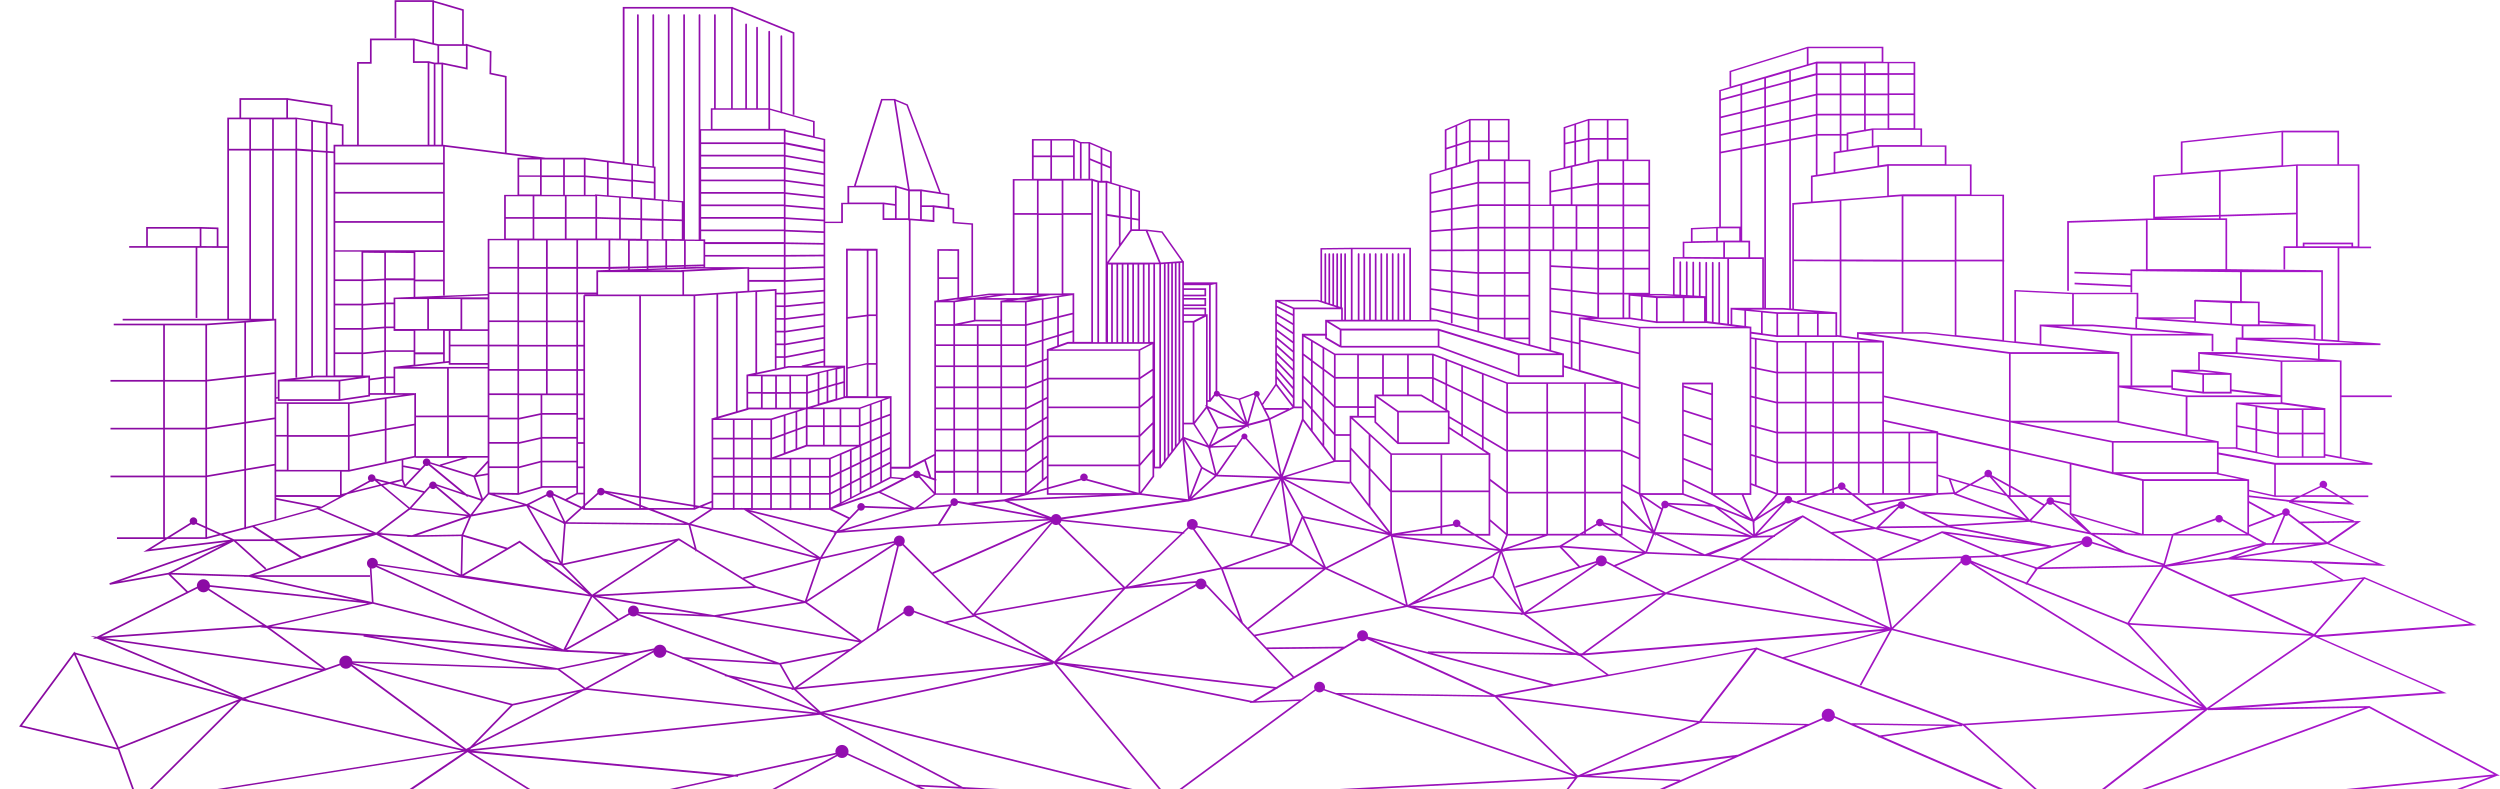 <svg width="3843" height="1213" viewBox="0 0 3843 1213" fill="none" xmlns="http://www.w3.org/2000/svg">
<path d="M3842.7 1192.15L3642.5 1085.54L3641.97 1085.27L3641.63 1085.41L3440.82 1088.37L3761.05 1065.62L3564.62 979.369L3807 961.022L3635.04 887.348L3634.17 886.981L3633.88 887.322L3601.9 891.548L3602.17 891.102L3559.37 865.747L3667.78 869.973L3580.37 835.039L3629.63 800.944L3618 801.102L3618.37 799.842L3524.37 771.994L3619.44 775.695L3600.12 764.225H3640.55V761.601H3595.71L3575.09 749.37C3576.43 748.294 3577.3 746.693 3577.3 744.829C3577.3 741.601 3574.7 739.002 3571.47 739.002C3568.24 739.002 3565.64 741.601 3565.64 744.829C3565.64 745.669 3565.83 746.483 3566.17 747.191L3536.23 761.601H3498.42V714.462H3646.78L3647.01 711.863L3599.43 703.018V610.473H3676.68V607.848H3599.43V554.095H3598.15L3565.75 551.575V530.578H3659.22L3659.3 527.953L3595.99 523.675V381.655H3644.86V379.03H3626.85V252.653H3532.06V252.548L3509.69 254.254V203.519H3593.03V252.522H3595.65V200.895H3509.69V200.737L3352.33 217.509V266.301L3309.9 269.556V335.96H3298.71V336.012L3177.67 339.844V446.983H3180.29V342.39L3298.71 338.637V414.122H3275.03V420.526L3188.83 417.77L3188.75 420.395L3275.03 423.151V438.348L3189.09 434.489L3188.99 437.114L3275.03 440.972V449.502H3277.66V416.773L3298.71 416.983V417.088H3301.34V417.009L3443.39 418.4V462.888L3374.28 460.762V461.235L3372.94 461.182V487.822H3287.03V450.08H3186.6L3096.43 445.749V524.935L3080.62 523.282V402.206H3080.86V399.581H3080.62V299.214H3030.73V252.732H2992.08V223.467H2954.67V197.404H2944.14V95.068H2895.12V71.84H2778.75L2658.65 109.137V133.467H2660.2L2642.74 138.533V348.768H2639.32L2599.25 350.526V371.288L2586.62 371.524V395.303L2571.66 395.198V452.678L2557.58 451.838H2536.55V245.488H2503.18V182.811H2442L2403.59 195.488V257.561L2381.77 262.522V314.464H2352.28V245.488H2320.48V182.811H2259.31L2220.89 199.241V228.191V260.396L2197.52 267.167V491.917H2168.98V380.841H2076.56L2029.79 381.393V462.101L2026.49 460.998L1960.27 460.946V471.602L1960.13 471.865L1960.27 471.943V483.702L1960.16 483.885L1960.27 483.938V495.775L1960.21 495.854H1960.27V507.849V590.683L1940.2 619.974L1934.66 609.239C1935.77 608.373 1936.48 607.061 1936.48 605.565C1936.48 602.993 1934.38 600.893 1931.8 600.893C1929.73 600.893 1927.97 602.258 1927.37 604.147L1904.81 612.546L1875.27 605.171C1875.17 602.888 1873.46 601.05 1871.23 600.762V433.991H1819.92V401.497L1819.27 401.55L1786.92 355.618L1762.94 352.915V352.81H1752.44V293.624L1709.04 280.658V232.994L1674.93 218.401L1661.54 218.296L1651.25 213.86L1650.72 215.068V213.755H1586.26V275.225H1556.8V451.182H1520.85L1495.81 454.594V343.361L1466.82 341.13V319.897L1459.33 318.952V298.165L1446.5 296.196L1395.64 161.079L1395.43 160.554L1376.26 152.575L1376.18 152.128H1354.46L1312.72 285.514L1313.61 285.802H1302.69V311.734H1293.02V340.71H1268.53V213.624L1252.33 210.055V186.092L1202.44 172.076V55.541C1202.44 54.806 1201.86 54.229 1201.12 54.229C1200.39 54.229 1199.81 54.806 1199.81 55.541V171.262L1183.74 166.748V48.691C1183.74 47.956 1183.16 47.378 1182.43 47.378C1181.69 47.378 1181.12 47.956 1181.12 48.691V166.433H1165.05V42.47C1165.05 41.735 1164.47 41.158 1163.73 41.158C1163 41.158 1162.42 41.735 1162.42 42.47V166.433H1148.22V37.483C1148.22 36.748 1147.64 36.171 1146.9 36.171C1146.17 36.171 1145.59 36.748 1145.59 37.483V166.433H1126.4V13.861L1218.56 51.447V176.485H1221.18V49.688L1126.4 11.053V10.633H957.276V249.845L900.036 242.627V242.469H838.936L778.755 234.858V116.853L755.045 111.919L755.517 78.717L716.132 67.195V67.903H712.955V14.439L667.189 1.053V0.318H606.561V58.664H609.187V2.943H664.563V65.751L637.387 59.478V59.215H568.673V95.357H548.901V222.522H528.053V191.131L510.986 188.69V161.393L442.718 151.026V150.842H368.07V180.763H349.375V378.453L335.8 378.4V349.739L306.996 348.873V348.925H224.68V378.243H198.555V380.868H300.747V488.741H303.372V380.868L349.375 381.078V490.027H188.551V492.652H386.029L316.947 497.507H174.818V500.132H250.832V584.042H169.83V586.667H250.832V657.585H169.83V660.21H250.832V731.128H169.83V733.753H250.832V825.879H179.807V828.503H252.355L220.4 848.32L347.852 833.123L168.175 896.456L168.832 898.976L258.709 883.201L286.279 910.183L148.798 978.896L139.056 977.505L145.883 980.34L142.549 982.02L148.824 981.573L362.713 1070.81L115.084 1002.99L114.401 1001.52L29.302 1116.82L179.912 1152.15L180.306 1152.26L181.041 1151.97L210.265 1232.73L207.613 1235.35L211.027 1234.83L212.025 1237.56L214.493 1236.66L213.679 1234.41L253.747 1228.11L363.37 1344.54L180.91 1232.31L180.385 1231.99L0.367 1290.76L365.68 1351.31L364.21 1351.81L364.919 1351.86L168.569 1426.58L171.326 1429.03L167.388 1429.92L173.584 1431.1L360.56 1596.27L916.761 1571.49H916.814L928.524 1570.97L925.636 1570.42L1305.08 1522.88L1305.29 1523.01L1305.71 1522.8L2240.61 1435.53L1771.03 1637.74L1772.08 1640.15L2248.91 1434.83L2982.66 1607.19L2983.26 1604.64L2259.78 1434.69L3202.38 1428.37L3049.8 1629.89L3051.9 1631.47L3205.55 1428.53L3682.83 1556.14L3409.44 1274.75C3409.75 1274.14 3409.99 1273.51 3410.17 1272.83L3510.66 1314.35L3511.05 1315.43L3512.21 1315.01L3812.96 1439.26L3813.95 1436.85L3515.81 1313.67L3838.53 1192.6L3842.68 1192.18L3842.7 1192.15ZM306.97 378.269H227.28V351.55H306.97V378.269ZM333.148 378.374L309.595 378.269V351.576L333.148 352.285V378.4V378.374ZM3634.15 1088.11L3184.99 1252.25L3393.03 1091.42L3394.08 1090.71L3394.13 1091.68L3634.17 1088.13L3634.15 1088.11ZM2810.41 1089.45C2804.85 1089.45 2800.33 1093.96 2800.33 1099.53C2800.33 1101.02 2800.67 1102.44 2801.28 1103.7L2780.37 1112.86L2615.3 1108.95L2700.76 998.345L3012.51 1113.62L3009.7 1114.01L2845.94 1111.65V1111.89L2820.39 1100.79C2820.44 1100.37 2820.52 1099.95 2820.52 1099.5C2820.52 1093.94 2816.01 1089.42 2810.44 1089.42L2810.41 1089.45ZM2445.13 1192.7L2663.16 1164.22L2582.84 1199.42L2582.9 1198.48L2445.13 1192.67V1192.7ZM2070.73 1355.33L1867.13 1267.64L2326.92 1309.1L2070.52 1354.17L2070.73 1355.33ZM1859.62 1264.33C1859.44 1258.92 1855.03 1254.59 1849.57 1254.59C1844.81 1254.59 1840.85 1257.9 1839.8 1262.31L1686.17 1287.27L1790.17 1229.32L1791.17 1229.47H1791.28L2290.81 1303.23L1859.6 1264.33H1859.62ZM1072.65 1382.54L991.83 1322.83L1489.06 1319.31L1171.4 1370.92L1072.65 1382.54ZM1112.27 1380.52L1078.45 1386.01L1076.32 1384.75L1112.3 1380.52H1112.27ZM708.859 1247.43C710.985 1246.59 712.745 1245.06 713.9 1243.09L1067.63 1383.46L747.43 1444.93L718.941 1424.2H719.361L708.859 1247.4V1247.43ZM377.312 1074.07L500.326 1030.6L500.693 1030.86L501.087 1030.34L522.907 1022.62C524.614 1025.8 527.896 1027.98 531.755 1027.98C535.038 1027.98 537.9 1026.4 539.738 1023.99L712.823 1151.89L382.616 1076.48L382.668 1076.3L377.312 1074.07ZM410.159 965.222L497.017 1028.21L161.506 980.734L403.333 963.595L399.709 964.408L410.186 965.248L410.159 965.222ZM322.645 902.125L564.918 927.532L410.396 961.994L321.647 905.091C322.12 904.172 322.461 903.201 322.645 902.151V902.125ZM390.546 884.172L463.934 858.608L578.467 822.073L705.734 885.091L580.725 866.85C580.751 866.535 580.83 866.22 580.83 865.905C580.83 861.285 577.075 857.532 572.454 857.532C567.833 857.532 564.078 861.285 564.078 865.905C564.078 869.081 565.863 871.81 568.489 873.227L571.64 925.406L394.825 886.797H568.751V884.172H390.519H390.546ZM362.949 831.758H421.371L460.573 857.007L407.613 875.458L409.372 873.516L362.976 831.758H362.949ZM454.14 231.393V580.368H456.766V231.472L478.454 233.02V578.19L428.251 583.728H427.016V610.079L424.653 610.394V489.922L423.314 490.027H420.977V231.393H454.166H454.14ZM420.951 228.769V183.388H454.14V228.769H420.951ZM500.904 234.648V577.376H485.832L481.08 577.901V233.23L500.904 234.648ZM481.08 230.606V187.089L500.904 189.924V232.023L481.08 230.606ZM485.99 580.001H548.612L521.752 583.754H452.118L485.963 580.001H485.99ZM503.529 577.376V234.831L512.745 235.488V577.376H503.529ZM681.105 297.587V339.844H515.371V297.587H681.105ZM515.371 294.962V252.705H681.105V294.962H515.371ZM681.105 342.469V384.726H515.371V342.469H681.105ZM681.105 387.35V429.844H638.464V387.35H681.105ZM1266 251.131V266.249L1207.53 257.351V240.921L1266 251.131ZM1207.53 238.27V221.866L1266 233.414V248.48L1207.53 238.27ZM1266 268.9V284.044L1207.53 276.485V260.002L1266 268.9ZM1266 286.695V301.865L1207.53 295.619V279.109L1266 286.695ZM1266 304.516V319.739L1207.53 314.805V298.243L1266 304.49V304.516ZM1266 322.364V337.613L1207.53 334.017V317.43L1266 322.364ZM1266 340.238V355.513L1207.53 353.256V336.642L1266 340.238ZM1266 358.164V373.492L1207.53 372.574V355.907L1266 358.164ZM1266 376.117V391.471L1207.53 391.891V375.198L1266 376.117ZM1266 394.096V409.476L1207.53 411.235V394.516L1266 394.096ZM1266 412.101V427.508L1207.53 430.605V413.86L1266 412.101ZM1207.53 433.23L1266 430.132V445.565L1207.53 450.027V433.23ZM1207.56 452.652L1266 448.216V463.676L1207.53 469.476V452.652H1207.56ZM1207.58 472.101L1266 466.3V481.786L1207.53 488.951V472.101H1207.58ZM1207.61 491.576L1266 484.437V499.948L1207.53 508.479V491.602H1207.64L1207.61 491.576ZM1207.64 511.077L1266 502.573V518.111L1207.53 528.006V511.077H1207.66H1207.64ZM1207.66 530.631L1265.98 520.788V536.326L1207.5 547.586V530.631H1207.66ZM1207.69 550.211L1265.98 539.003V554.568L1232.32 561.838L1232.47 562.573H1212.15L1207.5 563.544V550.211H1207.69ZM1265.98 557.245V562.547H1241.38L1265.98 557.245ZM1212.28 565.171H1286.46L1240.33 575.985H1161.32L1212.26 565.171H1212.28ZM1296.52 588.819V609.869L1287.01 612.651V591.654L1296.52 588.819ZM1287.01 588.924V567.743L1296.52 565.512V586.063L1287.01 588.898V588.924ZM1298.51 612.021H1361.66L1321.33 626.457H1249.02L1298.51 612.021ZM1332.38 486.405V558.085L1303.21 564.541V489.948L1332.38 486.405ZM1303.21 487.298V385.251L1332.38 385.382V483.754L1303.21 487.298ZM1336.35 485.906H1346.43V558.058H1335.03V486.09L1336.37 485.933L1336.35 485.906ZM1335.01 483.439V385.408L1346.4 385.461V483.308H1336.16L1334.98 483.466L1335.01 483.439ZM1346.4 560.683V609.397H1335.01V560.683H1346.4ZM1398.73 720.551L1420.89 709.108L1428.46 732.913L1415.07 728.189C1414.57 725.485 1412.2 723.438 1409.34 723.438C1406.48 723.438 1404.27 725.38 1403.67 727.953L1390.33 734.829L1370.51 733.123V720.551H1398.73ZM1398.58 294.569V294.149H1414.36V337.115L1398.89 335.933H1398.6V294.569H1398.58ZM1438.8 736.562V726.771H1465.48V758.346H1438.8V739.344H1438.85L1439.72 736.876L1438.78 736.535L1438.8 736.562ZM1596.55 451.182V330.527H1631.97V451.208H1614.62L1613.33 451.418V451.208H1596.55V451.182ZM1596.55 327.902V277.85H1631.97V327.902H1596.55ZM1614.8 453.807H1633L1602.12 458.584V458.453H1583.71L1614.83 453.781L1614.8 453.807ZM1767.54 528.531L1751.21 536.956H1618.06L1641.43 528.531H1767.54ZM1680.13 525.906V278.27L1687.67 280.553H1686.85V525.88H1680.13V525.906ZM1700.58 525.539V525.906H1689.5V280.842L1699.53 280.894V525.539H1700.61H1700.58ZM1702.13 402.731V331.891L1719.91 334.647V378.007L1702.13 402.731ZM1703.21 406.642H1708.07V525.906H1703.21V406.642ZM1710.69 525.906V406.642H1716.18V525.906H1710.69ZM1718.81 525.906V406.642H1724.29V525.906H1718.81ZM1726.92 525.906V406.642H1732.41V525.906H1726.92ZM1735.03 525.906V406.642H1740.52V525.906H1735.03ZM1743.15 525.906V406.642H1748.63V525.906H1743.15ZM1751.26 525.906V406.642H1756.75V525.906H1751.26ZM1759.37 525.906V406.642H1764.86V525.906H1759.37ZM1827.93 770.63L1828.3 770.682L1828.51 770.498L1967.3 736.404L1921.77 823.91L1840.77 808.477C1840.98 807.742 1841.14 806.981 1841.14 806.194C1841.14 801.574 1837.38 797.821 1832.76 797.821C1828.14 797.821 1824.39 801.574 1824.39 806.194C1824.39 807.769 1824.86 809.238 1825.62 810.498L1817.9 817.873L1631.84 798.477L1825.83 770.945L1825.72 771.207L1827.93 770.656V770.63ZM1853.64 625.197L1836.07 647.979V495.775L1853.87 486.589V623.281L1852.3 622.573L1853.64 625.197ZM1854.95 627.769L1870.44 658.005L1858.23 684.62L1836.65 651.496L1854.92 627.769H1854.95ZM1917.57 655.669L1920.46 658.688L1919.17 654.593L1950.47 646.142L1967.59 729.947L1916.84 673.596C1917.31 672.861 1917.6 671.969 1917.6 671.024C1917.6 668.452 1915.5 666.352 1912.92 666.352C1910.35 666.352 1908.25 668.452 1908.25 671.024C1908.25 671.654 1908.38 672.257 1908.59 672.782L1900.03 685.092V684.488L1863.74 685.827L1916.02 656.037L1917.57 655.932V655.696V655.669ZM2211.15 534.305L2334.11 579.633L2334.56 578.399V579.712H2404.11V564.646L2483.83 587.77H2316.99L2203.12 543.596L2052.19 543.518L2006.06 515.959H2037.07V520.631L2060.09 534.121L2060.75 532.993V534.305H2211.1H2211.15ZM2062.12 531.681V508.137H2210.07V531.681H2062.12ZM2212.7 532.074V508.767L2333.27 545.801V576.536L2212.7 532.1V532.074ZM2494.1 317.036V349.004H2458.07V317.036H2494.1ZM2458.07 314.411V284.07H2494.1V314.411H2458.07ZM2494.1 351.629V383.755H2458.07V351.629H2494.1ZM2494.1 386.379V411.681H2458.07V386.379H2494.1ZM2494.1 414.306V450.027H2458.07V414.306H2494.1ZM2494.1 452.652V488.059H2458.07V452.652H2494.1ZM2505.07 490.683V490.5L2545.53 496.431V496.615H2622.05V496.431L2669.81 502.389H2520.51L2445.31 490.683H2505.04H2505.07ZM2534.01 314.437H2496.72V284.123H2534.01V314.437ZM2545.53 458.111V493.78L2525.08 490.788V456.3L2545.53 458.111ZM2534.01 317.062V349.03H2496.72V317.062H2534.01ZM2534.01 351.655V383.781H2496.72V351.655H2534.01ZM2534.01 386.406V411.707H2496.72V386.406H2534.01ZM2534.01 414.332V450.054H2496.72V414.332H2534.01ZM2522.48 456.064V490.395L2506.09 487.98V454.594L2522.48 456.064ZM2503.47 452.678V488.085H2496.75V452.678H2503.47ZM2548.18 493.99V458.269H2586.7V493.99H2548.18ZM2589.33 493.99V458.269H2619.45V493.99H2589.33ZM2750.39 126.827V154.097L2714.65 162.706V136.433L2750.39 126.827ZM2714.65 133.703V120.37L2750.39 109.976V124.097L2714.65 133.703ZM2750.39 156.748V184.018L2714.65 191.656V165.383L2750.39 156.774V156.748ZM2750.39 186.669V213.913L2714.65 220.58V194.307L2750.39 186.669ZM2750.39 216.564V474.122L2741.3 473.387H2714.68V223.257L2750.42 216.59L2750.39 216.564ZM2741.2 476.012L2789.98 479.922H2732.14L2690 476.012H2741.23H2741.2ZM2791.25 146.879V175.278L2753.01 183.441V156.118L2791.25 146.905V146.879ZM2753.01 153.415V126.066L2791.25 115.803V144.202L2753.01 153.415ZM2791.25 177.929V206.301L2753.01 213.414V186.092L2791.25 177.929ZM2791.25 208.926V268.663H2793.03L2783.76 270.028V309.923L2755.09 312.128V474.489L2753.04 474.332V216.091L2791.27 208.979L2791.25 208.926ZM2901.6 146.433V174.832H2868.07V146.433H2901.6ZM2868.07 143.808V115.409H2901.6V143.808H2868.07ZM2901.6 177.456V197.325H2878.39L2868.07 199.057V177.456H2901.6ZM2877.29 200.16V224.858L2841.26 230.212V206.223L2866.42 201.997H2868.07V201.708L2877.29 200.16ZM2865.45 112.785H2830.66V97.667H2865.45V112.785ZM2865.45 115.409V143.808H2830.66V115.409H2865.45ZM2865.45 146.433V174.832H2830.66V146.433H2865.45ZM2865.45 177.456V199.504L2838.64 203.992V205.855H2830.66V177.456H2865.45ZM2838.64 208.48V230.606L2830.66 231.787V208.48H2838.64ZM2886.03 226.196V254.963H2886.4L2821.31 264.516V235.803L2886.03 226.17V226.196ZM2828.03 112.785H2793.87V97.667H2828.03V112.785ZM2828.03 115.409V143.808H2793.87V115.409H2828.03ZM2828.03 146.433V174.832H2793.87V146.433H2828.03ZM2828.03 177.456V205.855H2793.87V177.456H2828.03ZM2828.03 208.48V232.181L2818.68 233.572V264.91L2793.87 268.558V208.48H2828.03ZM2901 255.461V300.947L2786.39 309.739V272.312L2901 255.461ZM3004.82 402.127V515.25L2960.89 510.657H2854.6V518.977L2830.63 515.88V401.786L2923.26 402.154V510.552H2925.89V402.154H3004.79L3004.82 402.127ZM2925.92 399.503V301.76H3004.82V399.503H2925.92ZM3388.12 605.197V605.014H3430.52V601.444L3484.69 607.796H3361.44L3275.08 595.565H3337.81V599.003L3388.14 605.197H3388.12ZM3558.03 498.925L3473.56 493.151V463.702H3472.3L3446.15 462.888V418.321H3568.24V521.707L3559.34 521.103V498.899H3558.08L3558.03 498.925ZM3519.48 498.925H3473.53V495.801L3519.48 498.925ZM3556.66 501.549V520.946L3530.54 519.187H3448.61V501.549H3556.66ZM3564.35 554.043H3507.22L3407.23 544.253H3438.06L3564.33 554.043H3564.35ZM3439.5 541.733V521.917L3563.23 530.447V551.313L3439.5 541.707V541.733ZM3540.91 665.066V630.289H3571.94V665.066H3540.91ZM3571.94 667.69V701.522H3540.91V667.69H3571.94ZM3501.84 627.664V627.743L3456.83 621.365H3508.17L3554.09 627.664H3501.84ZM3503.15 665.092V630.289H3538.26V665.066H3503.15V665.092ZM3538.26 667.717V701.549H3503.15V667.717H3538.26ZM3469.8 659.423V625.88L3500.52 630.237V664.803L3469.8 659.423ZM3500.52 667.428V701.26L3469.8 694.829V662.1L3500.52 667.454V667.428ZM3409.39 678.163L3362.57 668.793V610.447H3505.85V618.74H3436.96V687.507H3410.59V678.163H3409.41H3409.39ZM3456.15 736.771L3410.57 727.296V698.609L3495.88 714.226V761.26L3457.36 752.861V736.745H3456.18L3456.15 736.771ZM2740.36 1010.18L2700.76 995.537L2699.87 995.195L2699.58 995.563L2472.98 1036.93L2432.13 1007.77L2432.89 1007.22L2436.09 1007.27L2893.8 969.894L2740.33 1010.21L2740.36 1010.18ZM705.183 1227.98C699.616 1227.98 695.1 1232.49 695.1 1238.06C695.1 1239.21 695.336 1240.31 695.704 1241.34L493.683 1308.66L718.416 1156.3L719.073 1156.35L987.104 1322.6L1063.38 1378.95L714.898 1240.65C715.134 1239.81 715.292 1238.95 715.292 1238.06C715.292 1232.49 710.775 1227.98 705.209 1227.98H705.183ZM531.729 1007.82C526.163 1007.82 521.646 1012.33 521.646 1017.9C521.646 1018.69 521.752 1019.45 521.935 1020.18L500.746 1027.66L415.175 965.589L558.984 977.112L558.748 978.503L838.384 1026.61L541.681 1016.53C541.024 1011.63 536.849 1007.79 531.729 1007.79V1007.82ZM424.627 765.538V763.858H521.436L493.867 778.897L424.601 765.538H424.627ZM488.353 780.498L488.011 780.603L487.302 780.315L488.353 780.525V780.498ZM487.276 780.288L487.04 780.866L424.653 798.084V768.215L487.302 780.288H487.276ZM428.303 616.273H522.04L568.83 609.344V606.93H619.769L537.663 618.321H424.653V613.045L427.016 612.73V616.273H428.329H428.303ZM429.616 613.649V586.352H520.517V613.649H429.616ZM590.676 430.972V465.145L558.301 467.088V432.337L590.676 430.946V430.972ZM558.301 429.739V388.453L590.676 388.847V428.348L558.301 429.739ZM590.676 467.796V502.048L558.301 504.489V469.739L590.676 467.796ZM590.676 504.673V538.531L558.301 541.838V507.114L590.676 504.673ZM590.676 541.156V579.108L568.804 581.917V577.14L567.412 577.323H558.301V544.436L590.676 541.129V541.156ZM590.676 581.759V604.305H568.804V584.594L590.676 581.785V581.759ZM566.178 580.184V607.087L523.143 613.465V586.169L566.178 580.184ZM605.012 467.718V501.917H593.302V467.718H605.012ZM593.302 465.093V430.92H635.838V456.353L606.325 457.508H605.039V465.093H593.328H593.302ZM605.012 504.542V508.741H635.838V538.478H593.302V504.515H605.012V504.542ZM689.822 557.586V560.657H749.688V564.095H630.377L689.822 557.586ZM638.464 560.578V544.646H681.105V555.906L638.464 560.578ZM683.731 555.617V508.741H689.822V554.935L683.731 555.591V555.617ZM749.688 508.741V529.791H692.448V508.741H749.688ZM710.539 506.116V460.132H749.688V506.116H710.539ZM749.688 532.415V558.032H692.448V532.415H749.688ZM1048.99 418.348V452.783H919.413V418.348H1048.99ZM938.134 415.041V413.308L965.442 412.6V414.122L938.134 415.041ZM987.077 367.534V338.663L1017.19 339.529V367.797L987.077 367.534ZM996.74 411.812L1022.79 411.13V412.232L996.74 413.098V411.812ZM994.114 370.238V409.266L968.067 409.949V370.028L994.114 370.238ZM994.114 411.891V413.203L968.067 414.07V412.573L994.114 411.891ZM1204.88 394.463V411.182H1151.71V410.657H1084.04V394.463H1204.88ZM1084.04 391.839V375.146H1204.88V391.839H1084.04ZM1193.69 547.56V530.604H1204.88V547.56H1193.69ZM1204.88 550.158V564.043L1193.69 566.405V550.158H1204.88ZM1193.69 527.953V511.024H1204.88V527.953H1193.69ZM1193.69 508.4V491.523H1204.88V508.4H1193.69ZM1193.69 488.899V472.048H1204.88V488.899H1193.69ZM1193.69 469.424V452.6H1204.88V469.424H1193.69ZM1193.69 449.975V444.148L1151.71 447.009V433.151H1204.88V449.949H1193.69V449.975ZM1163.73 448.846L1191.07 446.983V566.667H1192.56L1163.87 572.73V448.846H1163.76H1163.73ZM1191.59 605.355V626.719H1172.4V605.355H1191.59ZM1172.4 602.73V578.557H1191.59V602.73H1172.4ZM1230.27 629.344L1185.42 643.229H1104.45L1150.61 629.869L1150.45 629.344H1230.27ZM1213.44 605.355V626.719H1194.24V605.355H1213.44ZM1194.24 602.73V578.557H1213.44V602.73H1194.24ZM1256.97 600.578V621.365L1241.82 625.775V605.092L1256.97 600.578ZM1241.82 602.363V578.268L1256.97 574.725V597.848L1241.82 602.363ZM1265.09 656.457V683.753H1241.4V656.457H1265.09ZM1241.4 653.832V629.344H1241.85V629.029H1265.11V653.832H1241.43H1241.4ZM1316.13 686.378L1275.56 703.701H1193.06L1240.33 686.378H1316.13ZM1290.66 656.457V683.753H1267.71V656.457H1290.66ZM1267.71 653.832V629.029H1290.66V653.832H1267.71ZM1309.17 740.656V718.924L1321.51 713.018V734.278L1309.17 740.656ZM1321.51 737.244V757.428L1309.17 763.805V743.622L1321.51 737.244ZM1309.17 716.037V692.205L1321.51 686.929V710.105L1309.17 716.01V716.037ZM1320.25 653.858H1293.26V629.055H1320.25V653.858ZM1320.25 656.483V683.78H1293.26V656.483H1320.25ZM1293.57 748.74V726.43L1306.55 720.21V742.021L1293.57 748.714V748.74ZM1306.55 744.987V765.17L1293.57 771.863V751.68L1306.55 744.987ZM1293.57 723.517V698.871L1306.55 693.333V717.297L1293.57 723.517ZM1403.8 730.787C1404.51 733.228 1406.72 735.013 1409.37 735.013C1410.58 735.013 1411.7 734.646 1412.65 734.016L1435.6 759.422L1406.19 780.603L1354.25 756.378L1390.94 737.454L1392.17 737.559L1392.25 736.798L1403.85 730.814L1403.8 730.787ZM1436.23 738.373V756.22L1414.41 732.073C1414.62 731.706 1414.8 731.286 1414.91 730.866L1436.2 738.373H1436.23ZM1463.35 776.614C1464.32 777.375 1465.56 777.847 1466.9 777.847C1469.76 777.847 1472.12 775.8 1472.62 773.097L1609.52 797.874L1444.89 805.774L1463.35 776.614ZM1497.51 774.934L1543.8 770.603L1607.37 794.803L1497.54 774.908L1497.51 774.934ZM1615.93 802.336C1615.93 802.336 1616.01 802.467 1616.04 802.519L1496.17 943.463L1434.86 882.178L1615.93 802.336ZM1815.41 820.209L1729.36 902.309L1629.32 804.829C1630.37 803.805 1631.16 802.493 1631.55 801.023L1815.41 820.183V820.209ZM2015.22 555.224V588.399L2003.93 577.402V546.746L2015.22 555.224ZM2003.93 543.465V517.691L2015.22 524.436V551.917L2003.93 543.439V543.465ZM2015.22 592.074V625.433L2003.93 612.835V581.077L2015.22 592.074ZM2015.22 629.37V658.95L2003.93 644.2V616.798L2015.22 629.397V629.37ZM2033 686.483V686.929H2033.34L2049.67 708.268L1971.95 732.362L2003.01 647.323L2032.97 686.483H2033ZM2033 568.557V605.748L2017.85 590.998V557.218L2033 568.583V568.557ZM2017.85 553.911V526.038L2033 535.093V565.276L2017.85 553.911ZM2033 609.397V645.25L2017.85 628.347V594.62L2033 609.37V609.397ZM2033 649.187V682.152L2017.85 662.362V632.284L2033 649.187ZM2163 582.284V606.51H2127.29V582.284H2163ZM2127.29 579.659V546.116H2163V579.659H2127.29ZM2184.47 609.134L2222.18 631.391H2149.45L2117.89 609.134H2184.47ZM2201.36 582.284V616.037L2185.21 606.51H2165.65V582.284H2201.38H2201.36ZM2165.62 579.659V546.116H2201.36V579.659H2165.62ZM2221.92 591.575V628.189L2203.96 617.586V583.045L2221.92 591.575ZM2203.96 580.132V546.694L2221.92 553.649V588.636L2203.96 580.105V580.132ZM2246.23 603.124V650.473L2228.27 639.843V631.943L2224.54 629.738V592.809L2246.23 603.124ZM2224.54 589.922V554.699L2246.23 563.124V600.237L2224.54 589.922ZM2246.23 653.517V668.189L2228.27 656.457V642.914L2246.23 653.544V653.517ZM2225.64 634.016V680H2150.31V634.016H2225.64ZM2147.69 633.386V678.32L2115.39 648.347V610.63L2147.69 633.412V633.386ZM2124.61 579.659H2088.87V546.116H2124.61V579.659ZM2124.61 582.284V606.51H2112.77V624.541H2088.9V582.284H2124.63H2124.61ZM2112.77 627.166V639.397H2088.9V627.166H2112.77ZM2112.77 642.021V649.475L2148.47 682.625H2228.24V659.58L2285.19 696.824H2138.94L2106.65 667.166V666.956H2106.41L2079.24 641.995H2112.74L2112.77 642.021ZM2278 618.216V669.265L2248.83 651.995V604.331L2278 618.189V618.216ZM2248.83 601.444V564.121L2278.55 575.67H2278V615.328L2248.83 601.47V601.444ZM2278 672.31V688.976L2248.83 669.895V655.066L2278 672.336V672.31ZM2417.19 524.699V484.489L2442.58 488.032H2428.45L2427.03 487.822V526.641L2417.19 524.725V524.699ZM2427.03 528.295V568.531L2417.19 565.67V527.35L2426.85 529.24L2427.03 528.268V528.295ZM2455.39 351.603V383.728H2424.67V351.603H2455.39ZM2424.67 348.978V317.01H2455.39V348.978H2424.67ZM2455.39 386.353V411.629L2417.19 409.686V386.353H2455.39ZM2455.39 414.253V449.817L2417.19 445.959V412.311L2455.39 414.253ZM2455.39 452.468V487.166L2417.19 481.838V448.584L2455.39 452.442V452.468ZM2730.7 517.927V518.085H2824.04V517.691L2874.35 524.2H2732.09L2692.15 518.531V512.967L2730.67 517.954L2730.7 517.927ZM2709.64 512.547V480.473L2730.7 482.416V515.25L2709.64 512.521V512.547ZM2733.32 515.46V482.547H2763.12V515.46H2733.32ZM2827.98 401.76V515.539L2824.07 515.04V479.948H2822.81L2757.66 474.725V401.497L2828 401.76H2827.98ZM2757.64 398.873V314.569L2827.98 309.188V399.161L2757.64 398.899V398.873ZM2821.41 482.547V515.46H2795.66V482.547H2821.41ZM2765.72 515.46V482.547H2793.03V515.46H2765.72ZM3052.71 732.52C3053.71 733.307 3054.94 733.779 3056.31 733.779C3057.07 733.779 3057.81 733.622 3058.49 733.359L3081.2 759.107L3031.79 744.777L3052.74 732.52H3052.71ZM3062.35 733.779L3088.19 748.189V761.155L3085.9 760.498L3062.37 733.806L3062.35 733.779ZM3061.61 730.367C3061.95 729.632 3062.14 728.819 3062.14 727.979C3062.14 724.75 3059.54 722.152 3056.31 722.152C3053.08 722.152 3050.48 724.75 3050.48 727.979C3050.48 728.871 3050.69 729.711 3051.06 730.472L3028.29 743.779L2997.7 734.908L2997.6 734.593L2997.15 734.75L2979.3 729.58V667.979L3088.19 692.467V745.17L3061.61 730.341V730.367ZM3247.93 728.792L3292.75 739.134V820.472L3184.13 788.976V714.068L3246.36 728.425V728.792H3247.93ZM3405.74 799.553C3406.58 801.706 3408.68 803.254 3411.15 803.254C3413.25 803.254 3415.06 802.125 3416.08 800.472L3452.66 820.918H3346.71L3405.74 799.553ZM3416.92 797.926C3416.92 797.769 3416.97 797.585 3416.97 797.427C3416.97 794.199 3414.38 791.601 3411.15 791.601C3408.1 791.601 3405.63 793.937 3405.37 796.902L3339.73 820.656L3339.1 820.892H3295.38V739.396H3454.63V819.028L3416.92 797.952V797.926ZM2028.45 1047.95C2023.83 1047.95 2020.08 1051.7 2020.08 1056.32C2020.08 1057.61 2020.39 1058.82 2020.92 1059.92L2000.41 1075.04L1930.78 1077.85L1962.31 1059.13L1963.44 1059.26L1963.55 1058.42L2089.24 983.857C2090.68 985.038 2092.52 985.799 2094.54 985.799C2097.3 985.799 2099.74 984.434 2101.26 982.387L2292 1068.79L2053.61 1065.22L2036.28 1059.29C2036.62 1058.37 2036.83 1057.37 2036.83 1056.35C2036.83 1051.73 2033.08 1047.98 2028.45 1047.98V1047.95ZM873.227 1248.95L724.823 1156.9L1120.54 1193.12L872.755 1246.85L873.201 1248.92L873.227 1248.95ZM866.427 1001.76L867.319 1001.97L867.398 1001.81L874.067 1002.33L873.463 1002.07L960.085 1006.22L857.42 1027.22L572.427 978.188L862.225 1001.39L861.989 1001.52L866.427 1001.73V1001.76ZM534.854 671.417V722.415H443.558V671.444H534.854V671.417ZM443.558 668.793V620.919H534.854V668.793H443.558ZM525.244 725.013H536.534L536.823 724.961H537.453V724.829L617.432 707.664V736.535L598.816 741.155L577.154 735.485C577.154 735.328 577.206 735.17 577.206 734.987C577.206 731.758 574.607 729.16 571.377 729.16C568.148 729.16 565.548 731.758 565.548 734.987C565.548 736.509 566.152 737.874 567.097 738.897L533.016 757.48L525.244 759.396V724.987V725.013ZM591.516 661.89V710.315H592.593L537.453 722.152V671.312L591.516 661.89ZM537.453 668.662V620.919H537.637V619.607L537.821 620.919L591.516 613.465V659.239L537.453 668.662ZM607.533 604.279V566.693H687.223V638.872H639.488V604.147L636.783 604.515V604.279H607.533ZM676.169 714.961L661.622 710.499C661.596 707.297 658.997 704.724 655.793 704.724C652.59 704.724 649.964 707.323 649.964 710.551C649.964 712.152 650.594 713.596 651.645 714.646L645.868 720.709L645.947 720.262L620.241 715.38L620.005 716.562V707.113L638.621 703.123V703.832H711.117L675.932 714.173L676.169 714.961ZM671.127 744.331C670.392 741.942 668.213 740.184 665.561 740.184C662.331 740.184 659.732 742.782 659.732 746.01C659.732 746.325 659.784 746.64 659.837 746.955L652.039 755.564L652.144 755.144L623.786 747.716L653.903 716.037C654.48 716.247 655.111 716.378 655.767 716.378C656.975 716.378 658.104 716.01 659.023 715.38L709.909 757.27L671.127 744.357V744.331ZM620.031 737.323V718.005L644.083 722.572L622.946 744.829L620.031 737.323ZM620.95 746.955L604.093 742.546L617.931 739.107L620.977 746.955H620.95ZM639.461 701.181V641.47H687.197V701.181H639.461ZM636.836 607.14V651.286L594.116 658.74V613.071L636.836 607.14ZM636.836 653.963V700.787L594.116 709.947V661.391L636.836 653.937V653.963ZM569.592 740.499C570.143 740.682 570.747 740.813 571.351 740.813C573.11 740.813 574.686 740 575.762 738.766L583.245 745.013L542.993 755.013L569.592 740.525V740.499ZM580.094 738.95L593.459 742.441L586.396 744.199L580.094 738.95ZM598.763 743.832L650.384 757.349L629.668 780.236L588.891 746.273L598.763 743.832ZM660.992 749.527C662.069 750.892 663.697 751.785 665.561 751.785C667.425 751.785 668.922 750.971 669.972 749.711L719.204 791.233L632.451 781.023L660.966 749.527H660.992ZM711.826 824.75L776.995 844.015L710.67 883.07L711.826 824.75ZM709.804 821.417L709.279 821.259V821.706L641.615 822.782L721.042 795.223L709.804 821.417ZM780.461 845.039H780.54L798.579 834.383L905.024 913.884L713.191 884.645L780.461 845.039ZM869 770.236L869.052 770.341L869.131 770.288L892.027 781.023L868.842 801.889L850.121 762.861C850.384 762.493 850.646 762.099 850.83 761.679L869 770.21V770.236ZM896.727 783.254V783.727H997.029L1051.93 804.488L871.809 802.755L894.6 782.231L896.727 783.228V783.254ZM929.365 754.12C928.656 751.68 926.45 749.895 923.798 749.895C920.568 749.895 917.969 752.493 917.969 755.721C917.969 756.325 918.1 756.903 918.258 757.454L899.379 774.435V455.329H982.614V762.782L929.365 754.12ZM982.614 765.433V775.433L936.165 757.874L982.614 765.433ZM919.597 759.763C920.647 760.866 922.144 761.548 923.772 761.548C926.161 761.548 928.235 760.105 929.128 758.031L982.614 778.267V781.102H899.379V777.979L919.597 759.79V759.763ZM1184.21 675.696V703.622H1157.22V675.696H1184.21ZM1157.22 673.071V645.774H1184.21V673.071H1157.22ZM1183.9 706.247V731.68H1157.22V706.247H1183.9ZM1183.9 734.304V757.847H1157.22V734.304H1183.9ZM1183.9 760.472V781.102H1157.22V760.472H1183.9ZM1183.9 783.727V784.094H1186.53V783.727H1213.83V784.094H1216.46V783.727H1243.77V784.094H1246.39V783.727H1275.4L1303.84 797.48L1285.28 816.64L1151.18 783.727H1154.6V784.094H1157.22V783.727H1183.9ZM1187 675.696L1204.77 669.291V696.483L1186.81 703.071V675.722H1186.97L1187 675.696ZM1186.84 672.966V645.433L1204.8 639.869V666.509L1186.84 672.94V672.966ZM1213.83 734.278V757.821H1186.53V734.278H1213.83ZM1186.53 731.653V706.22H1213.83V731.653H1186.53ZM1213.83 760.446V781.076H1186.53V760.446H1213.83ZM1243.77 734.278V757.821H1216.46V734.278H1243.77ZM1216.46 731.653V706.22H1243.77V731.653H1216.46ZM1243.77 760.446V781.076H1216.46V760.446H1243.77ZM1274.38 734.278V757.821H1246.39V734.278H1274.38ZM1246.39 731.653V706.22H1274.38V731.653H1246.39ZM1274.38 760.446V781.076H1246.39V760.446H1274.38ZM1290.84 752.913V773.097L1277.01 780.236V760.078L1290.84 752.939V752.913ZM1277.01 757.113V734.199L1290.84 727.559V749.947L1277.01 757.086V757.113ZM1320.44 784.094C1321.35 784.698 1322.43 785.039 1323.61 785.039C1326.4 785.039 1328.73 783.07 1329.31 780.446L1398.23 782.992L1290.14 815.354L1320.44 784.068V784.094ZM1282.78 820.314L1260.78 856.613L1153.42 786.955L1283.15 818.792L1281.23 820.761L1282.78 820.288V820.314ZM1623.39 807.06C1624.67 807.06 1625.88 806.745 1626.99 806.22L1726.47 903.149L1499.48 943.358L1617.45 804.619C1618.98 806.141 1621.05 807.06 1623.36 807.06H1623.39ZM2103.94 720.892V774.777L2077.19 739.947V691.969L2103.94 720.866V720.892ZM2077.19 688.137V643.649L2103.94 668.215V717.008L2077.19 688.11V688.137ZM2134.01 818.188L1975.99 736.089L2074.82 743.569L2074.98 741.417L2134.01 818.215V818.188ZM2315.1 822.467L2306.75 844.278L2271.62 823.385H2290.87V801.758L2315.13 822.467H2315.1ZM2290.84 798.32V739.58L2315.34 758.11V819.212L2290.84 798.294V798.32ZM2311.69 847.217L2397.42 841.417L2425.98 871.102L2329.04 901.18L2329.83 903.7L2453.79 865.222C2453.84 865.38 2453.92 865.537 2453.97 865.695L2342.96 941.364L2309.38 847.742L2313.58 848.293L2311.71 847.191L2311.69 847.217ZM2540.52 820.262L2529.46 847.873L2492.05 823.385H2494.23V811.417L2540.49 820.262H2540.52ZM2494.25 808.74V773.044L2538.39 817.165L2494.25 808.74ZM2630.55 607.297V643.202L2588.28 629.817V595.46L2630.55 607.297ZM2588.28 592.73V590.867H2630.55V604.567L2588.28 592.73ZM2630.55 645.958V681.864L2588.28 666.877V632.572L2630.55 645.958ZM2630.55 684.646V720.525L2588.28 703.937V669.685L2630.55 684.672V684.646ZM2630.55 723.333V757.375L2588.28 736.929V706.745L2630.55 723.333ZM2630.55 760.262V760.761H2631.47L2684.09 795.144L2635.99 776.509L2635.8 776.378H2635.59L2588.28 758.556V739.842L2630.55 760.262ZM2697.59 567.218V609.58L2692.1 608.294V566.116L2697.59 567.245V567.218ZM2692.1 563.413V520.998L2697.59 521.786V564.541L2692.1 563.413ZM2697.59 612.284V654.62L2692.1 653.15V610.998L2697.59 612.284ZM2697.59 657.323V699.606L2692.1 697.953V655.853L2697.59 657.323ZM2697.59 702.362V744.829L2692.1 742.729V700.709L2697.59 702.362ZM2729.73 760L2695.72 798.451L2680.2 760.761H2692.13V745.538L2729.73 760ZM2774.47 574.016V617.533H2733.27V574.016H2774.47ZM2733.27 571.418V526.667H2774.47V571.418H2733.27ZM2774.47 620.132V663.648H2733.27V620.105H2774.47V620.132ZM2774.47 666.299V709.79H2733.27V666.299H2774.47ZM2774.47 712.415V757.847H2777.09V712.415H2816.56V750.892L2796.23 758.136H2733.24V712.388H2774.44L2774.47 712.415ZM2855.97 574.043V617.559H2819.18V574.043H2855.97ZM2819.18 571.418V526.667H2855.97V571.418H2819.18ZM2855.97 620.158V663.675H2819.18V620.158H2855.97ZM2855.97 666.299V709.79H2819.18V666.299H2855.97ZM2855.97 712.415V757.847H2858.59V712.415H2893.38V758.162H2847.33L2836.49 749.659C2836.77 748.95 2836.93 748.189 2836.93 747.401C2836.93 744.173 2834.33 741.575 2831.1 741.575C2827.87 741.575 2825.27 744.173 2825.27 747.401C2825.27 747.533 2825.3 747.664 2825.3 747.795L2819.16 750V712.441H2855.94L2855.97 712.415ZM2893.38 620.158V663.648H2858.59V620.132H2893.38V620.158ZM2858.59 617.533V574.016H2893.38V617.533H2858.59ZM2893.38 666.273V709.764H2858.59V666.273H2893.38ZM2917.2 777.716C2917.28 778.005 2917.36 778.294 2917.46 778.582L2883.98 810.971L2882.83 810.656L2850.82 800.183L2917.17 777.716H2917.2ZM2950.97 788.399V788.74L2951.81 788.792L2991.95 808.162L2889.47 809.317L2919.01 780.734C2920.04 781.653 2921.4 782.231 2922.9 782.231C2925.71 782.231 2928.07 780.236 2928.6 777.585L2950.97 788.372V788.399ZM3074.77 853.359L2995.13 820.629L3147.24 840.603L3074.77 853.333V853.359ZM3199.41 834.12L3131.4 872.256L3079.97 855.117L3199.41 834.12ZM3027.69 854.934C3026.19 853.543 3024.22 852.676 3022.02 852.676C3019.63 852.676 3017.48 853.7 3015.95 855.301L2891.91 859.291L2985.31 819.448L3068.47 853.595L3027.69 854.907V854.934ZM2557.24 780.892C2557.93 781.181 2558.69 781.338 2559.5 781.338C2561.86 781.338 2563.91 779.921 2564.81 777.874L2682.57 822.572L2544.19 818.005L2557.24 780.892ZM2693.83 823.726L2693.44 823.884L2566.46 775.695L2634.89 778.95L2693.81 823.726H2693.83ZM2643.58 782.257L2694.04 801.811L2695.07 821.364L2643.55 782.231L2643.58 782.257ZM2544.67 821.679L2613.75 851.889L2532.04 848.582L2542.85 821.574L2545.66 824.383L2544.67 821.679ZM2549.16 820.787L2689.58 825.432L2620.71 852.073L2549.16 820.787ZM2691.84 827.375L2694.12 826.482V826.692L2721.82 825.695L2674.17 858.267L2629.5 852.834L2691.81 827.401L2691.84 827.375ZM2696.96 801.443L2740.46 774.147L2697.69 820.971L2696.75 802.887L2697.72 803.254L2696.98 801.443H2696.96ZM2745.4 772.598C2746.42 773.464 2747.71 773.989 2749.16 773.989C2751.23 773.989 2753.04 772.887 2754.07 771.26L2876.29 811.259L2814.82 817.847L2771.13 792.021L2770.55 792.414L2701.6 820.551L2745.4 772.598ZM2760.24 799.448L2725.89 822.913L2700.53 823.831L2760.26 799.448H2760.24ZM2726.73 825.511L2728.39 825.459V824.409L2771.21 795.118L2814.11 820.472V820.551H2814.22L2880.1 859.501L2678.68 858.319L2726.71 825.511H2726.73ZM2818.6 820.078L2882.41 813.254L2949.68 831.81L2885.06 859.396L2818.6 820.104V820.078ZM2985.65 816.745L2985.31 816.614L2953.59 830.157L2887.74 811.994L2995 810.787L3110.29 833.123L2985.68 816.745H2985.65ZM2847.85 798.425L2848.14 799.265L2765.01 772.073L2796.71 760.761H2846.44L2880.39 787.427L2847.85 798.451V798.425ZM2826.11 750.262C2827.11 751.995 2828.98 753.176 2831.13 753.176C2832.6 753.176 2833.91 752.624 2834.94 751.732L2843.08 758.136H2804.06L2816.56 753.674V757.847H2819.18V752.756L2826.09 750.288L2826.11 750.262ZM2816.58 571.392H2777.12V526.641H2816.58V571.392ZM2816.58 574.016V617.533H2777.12V574.016H2816.58ZM2816.58 620.132V663.648H2777.12V620.132H2816.58ZM2816.58 666.273V709.764H2777.12V666.273H2816.58ZM2788.91 760.761L2762.18 770.315L2762.52 771.26L2754.93 768.766C2754.93 768.556 2754.98 768.372 2754.98 768.162C2754.98 764.934 2752.38 762.336 2749.16 762.336C2745.93 762.336 2743.33 764.934 2743.33 768.162C2743.33 768.504 2743.38 768.819 2743.43 769.16L2702.34 794.96L2732.56 760.787H2788.91V760.761ZM2730.64 571.287L2700.21 565.066V522.153L2730.64 526.484V571.313V571.287ZM2730.64 573.964V617.376L2700.21 610.184V567.743L2730.64 573.964ZM2730.64 620.079V663.491L2700.21 655.302V612.888L2730.64 620.079ZM2730.64 666.194V709.58L2700.21 700.394V658.005L2730.64 666.194ZM2730.64 712.31V757.506L2700.21 745.8V703.123L2730.64 712.31ZM2692.47 797.454L2636.25 760.735H2677.34L2692.47 797.454ZM2627.09 775.931L2564.73 772.966C2563.78 771.023 2561.81 769.658 2559.5 769.658C2556.27 769.658 2553.67 772.257 2553.67 775.485C2553.67 776.903 2554.2 778.189 2555.04 779.212L2554.46 780.866L2524.63 760.761H2586.76L2627.11 775.958L2627.09 775.931ZM2553.54 783.412L2542.33 815.354L2522.98 762.782L2553.57 783.412H2553.54ZM2530.33 851.128L2535.08 851.469L2534.79 851.285L2626.04 854.986L2669.75 860.314L2560.74 910.708L2484.14 870.262L2530.33 851.128ZM2461.59 870.577C2465.08 870.577 2468.07 868.424 2469.33 865.38L2480.18 871.102L2480.47 871.784L2481.02 871.548L2556.53 911.416L2347.71 941.232L2455.45 867.794C2456.97 869.474 2459.15 870.55 2461.62 870.55L2461.59 870.577ZM2481.15 868.661L2469.91 862.729C2469.91 862.545 2469.97 862.388 2469.97 862.204C2469.97 857.585 2466.21 853.831 2461.59 853.831C2456.97 853.831 2453.21 857.585 2453.21 862.204C2453.21 862.335 2453.24 862.44 2453.24 862.571L2428.77 870.157L2401.25 841.548L2524.47 850.682L2481.1 868.661H2481.15ZM2094.52 968.818C2089.9 968.818 2086.14 972.571 2086.14 977.19C2086.14 978.818 2086.61 980.314 2087.43 981.6L2066.34 994.093V994.014L1946.74 995.222L1930.28 977.899L2157.09 934.198L2156.69 934.435L2157.77 934.067L2162.94 933.07L2412.86 1004.12L2194.84 1001.36V1002.36L2102.71 978.66C2102.79 978.188 2102.87 977.689 2102.87 977.19C2102.87 972.571 2099.11 968.818 2094.49 968.818H2094.52ZM1949.24 997.82L2062.01 996.665L1988.12 1040.5L1989.02 1039.66L1949.24 997.82ZM2034.55 869.894L1986.02 836.43L2002.41 797.139L2034.57 869.868L2034.55 869.894ZM2004.98 796.509L2134.74 822.519L2038.27 871.81L2004.98 796.509ZM2037.8 875.144L2158.82 931.206L1928.18 975.642L1919.78 966.797L2037.83 875.144H2037.8ZM2296.67 886.167L2307.54 850.288L2338.55 936.744L2296.67 886.167ZM2339.36 941.836L2167.8 930.708L2294.78 887.978L2339.36 941.81V941.836ZM2294.15 885.432L2179.17 924.12L2305.2 848.976L2294.15 885.458V885.432ZM2164.05 930.078L2140.81 825.459L2303.52 846.902L2164.02 930.078H2164.05ZM2175.26 933.831L2338.42 944.408L2336.89 945.458L2341.96 944.723L2423.07 1004.25H2422.94L2175.26 933.831ZM2288.24 753.989H2216.98V699.265H2288.24V753.989ZM2288.24 756.614V820.682H2267.21L2244.39 807.112C2244.79 806.325 2245.02 805.459 2245.02 804.514C2245.02 801.286 2242.42 798.687 2239.19 798.687C2235.96 798.687 2233.36 801.286 2233.36 804.514C2233.36 804.803 2233.42 805.091 2233.44 805.38L2216.95 808.031V756.588H2288.21L2288.24 756.614ZM2234.47 807.9C2235.52 809.396 2237.25 810.367 2239.22 810.367C2240.53 810.367 2241.74 809.921 2242.71 809.186L2262.09 820.708H2216.98V810.734L2234.47 807.926V807.9ZM2266.5 823.307L2301.29 843.989L2144.46 823.307H2266.5ZM2155.09 820.682L2214.35 811.128V820.682H2155.09ZM2214.35 753.989H2139.71V699.265H2214.35V753.989ZM2214.35 756.614V808.477L2139.71 820.498V756.614H2214.35ZM2140.52 823.307L2140.44 823.858L2140.31 823.307H2140.49H2140.52ZM2161.21 929.422L2040.64 873.569L2137.79 823.936L2161.21 929.422ZM2137.11 752.677L2106.65 719.79V670.578L2137.11 698.556V752.703V752.677ZM2137.11 756.535V817.742L2106.65 778.11V723.648L2137.11 756.535ZM2129.89 818.871L2003.9 793.622L2003.98 793.412L2003.41 793.175L1972.95 737.349L2129.89 818.897V818.871ZM2000.88 794.015L1985.1 831.863L1972.08 741.207L2000.88 794.015ZM2033.42 872.309H1885.77L1984.19 838.372L2033.39 872.309H2033.42ZM2033.81 874.934L1917.97 964.881L1910.64 957.164L1879.87 874.934H2033.84H2033.81ZM1905.99 952.309L1854.45 898.083C1854.45 897.952 1854.5 897.821 1854.5 897.663C1854.5 893.044 1850.75 889.29 1846.13 889.29C1843.11 889.29 1840.51 890.891 1839.04 893.28L1751.57 900.682L1877.11 875.117L1905.99 952.282V952.309ZM1837.93 896.01C1837.83 896.535 1837.78 897.086 1837.78 897.663C1837.78 897.847 1837.83 898.004 1837.83 898.188L1627.67 1013.38L1729.89 905.143L1837.93 896.01ZM1452.01 955.799L1405.4 938.87C1405.19 934.435 1401.57 930.891 1397.08 930.891C1392.59 930.891 1388.7 934.645 1388.7 939.264C1388.7 939.658 1388.76 940.051 1388.81 940.419L1350.37 967.164L1381.64 839.894C1381.88 839.894 1382.11 839.973 1382.38 839.973C1384.27 839.973 1385.97 839.317 1387.39 838.267L1495.02 945.852L1451.98 955.773L1452.01 955.799ZM1498.17 947.847L1608.03 1012.44L1456.55 957.427L1498.17 947.82V947.847ZM1024.31 999.474C1023.52 994.697 1019.4 991.049 1014.38 991.049C1010.42 991.049 1007.01 993.358 1005.35 996.718L968.829 1004.2V1003.78L871.232 999.106L950.606 954.566L950.738 954.697L951.132 954.277L967.621 945.012C969.144 946.613 971.271 947.61 973.66 947.61C975.708 947.61 977.572 946.849 979.043 945.616L1188.7 1018.48L1050.46 1010.05C1039.64 1005.69 1030.64 1002.07 1024.26 999.5L1024.31 999.474ZM899.773 1057.35L860.65 1029L1004.46 999.684C1004.46 999.684 1004.46 999.867 1004.43 999.972L899.773 1057.35ZM1237.67 926.954L1319.31 984.434L1105.99 947.085L1237.67 926.981V926.954ZM1097.91 945.642L922.118 916.456L1161.97 903.647L1232.13 925.143L1097.91 945.642ZM1237.17 923.936L1162.68 901.101L1144.33 889.763L1259.2 860.157L1237.17 923.91V923.936ZM1142.23 887.584L1142.49 888.634L1070.94 844.409L1061.17 807.532L1255.4 858.424L1142.2 887.584H1142.23ZM1067.71 842.388L1043.69 827.532L865.009 866.403L869.682 805.17L1058.34 806.981L1067.71 842.388ZM1068.68 846.089L1069.08 847.611L1070.52 847.217L1157.85 901.206L914.871 914.172L1043.45 830.446L1068.68 846.036V846.089ZM1076.32 944.723L981.931 940.629C982.01 940.183 982.062 939.71 982.062 939.238C982.062 934.618 978.307 930.865 973.686 930.865C969.065 930.865 965.31 934.618 965.31 939.238C965.31 940.524 965.625 941.731 966.151 942.834L951 951.337L914.897 917.952L1076.3 944.75L1076.32 944.723ZM1197.92 1021.63L1198.08 1021.68L1218.3 1057.06L1119.54 1037.77C1097.3 1028.84 1075.88 1020.21 1058.21 1013.1L1197.95 1021.6L1197.92 1021.63ZM1217.56 1059.58L1215.96 1060.71L1220.42 1060.26L1255.27 1091.94C1236.89 1084.83 1184.08 1063.67 1132.51 1042.99L1217.59 1059.6L1217.56 1059.58ZM1200.86 1021.28L1301.45 1001.18L1221.26 1056.98L1200.86 1021.28ZM1198.73 1019.03H1198.45L980.881 943.411C980.881 943.411 980.959 943.253 981.012 943.201L1097.78 948.267L1321.25 987.4L1306.89 997.4L1198.76 1019L1198.73 1019.03ZM1240.33 925.589L1376.1 837.034C1376.91 837.978 1377.94 838.766 1379.09 839.264L1347.11 969.395L1324.72 984.986L1240.33 925.589ZM1374.66 834.829L1240.46 922.361L1262.22 859.396L1374.55 834.435C1374.55 834.435 1374.63 834.698 1374.68 834.803L1374.66 834.829ZM1154.6 672.887H1129.15V645.591H1154.6V672.887ZM1154.6 675.512V703.438H1129.15V675.512H1154.6ZM1154.6 706.063V731.496H1129.15V706.063H1154.6ZM1154.6 734.121V757.664H1129.15V734.121H1154.6ZM1154.6 760.288V780.918H1140.47L1138.95 780.551L1139.53 780.918H1129.15V760.288H1154.6ZM1143.59 783.543L1254.5 855.485L1062.51 805.17L1095.52 783.543H1126.55V783.91H1129.18V783.543H1143.59ZM1093.81 780.682L1080.08 778.451L1093.81 772.808V780.682ZM1126.55 706.063V731.496H1096.44V706.063H1126.55ZM1096.44 703.438V675.512H1126.55V703.438H1096.44ZM1126.55 734.121V757.664H1096.44V734.121H1126.55ZM1126.55 760.288V780.918H1096.44V760.288H1126.55ZM1126.55 672.887H1096.44V645.591H1126.55V672.887ZM1101.3 641.129L1094.94 642.966H1093.81V769.973L1075.14 777.637L1068.76 776.588V455.04L1101.3 452.809V641.103V641.129ZM1070.5 779.553L1068.76 780.262V779.265L1070.5 779.553ZM1075.46 780.367L1091.58 782.992L1059.18 804.225L1004.49 783.543H1068.74V783.123L1075.43 780.367H1075.46ZM1066.14 780.918H997.554L985.266 776.273V765.695L1066.14 778.845V780.918ZM990.149 780.918H985.266V779.081L990.149 780.918ZM845.5 765.039C846.419 765.039 847.285 764.803 848.073 764.409L865.954 801.653L813.913 776.85L815.252 776.588L813.309 776.01L840.642 762.336C841.693 763.937 843.478 765.013 845.526 765.013L845.5 765.039ZM865.796 804.488L865.087 805.118H867.057L862.593 863.779L813.046 779.343L865.823 804.488H865.796ZM862.882 869.238L897.462 904.723L841.482 862.913L862.882 869.238ZM866.164 868.844L1036.73 831.732L910.249 914.094L866.164 868.871V868.844ZM910.643 917.532L948.611 952.65L869.787 996.875L910.643 917.506V917.532ZM897.173 1058.69L896.255 1059.16L787.761 1081.99L542.495 1018.92L857.027 1029.6L897.173 1058.69ZM788.365 1084.54L887.38 1063.7L729.995 1144.43L788.365 1084.54ZM897.121 1061.65L902.582 1060.5L1248.7 1097.37L722.591 1152.02L724.245 1150.31L897.121 1061.63V1061.65ZM903.948 1058L1004.46 1002.91C1005.33 1007.61 1009.42 1011.18 1014.36 1011.18C1019.29 1011.18 1023.73 1007.3 1024.31 1002.31C1030.38 1004.75 1038.57 1008.06 1048.26 1011.94V1012.49L1049.86 1012.6C1067.74 1019.79 1090.42 1028.92 1114.29 1038.5L1114.11 1039.39L1118.73 1040.29C1176.28 1063.41 1239.14 1088.58 1256.5 1095.25L1255.37 1095.48L903.922 1058.03L903.948 1058ZM1223.92 1059.87L1603.41 1021.57L1261.62 1094.12L1223.92 1059.87ZM1225.75 1057.03L1307.91 999.841L1309.22 999.579L1309.12 999.001L1349.29 971.049H1349.42V970.944L1389.68 942.939C1391.07 945.642 1393.85 947.505 1397.11 947.505C1400.91 947.505 1404.12 944.933 1405.11 941.443L1451.14 958.162L1451.25 958.581L1451.88 958.424L1615.17 1017.72L1225.81 1056.98L1225.75 1057.03ZM1499.9 945.773L1725.21 905.878L1725.06 906.01L1725.45 905.931L1620.74 1016.82L1499.9 945.773ZM1838.41 900.813C1839.67 903.831 1842.66 905.983 1846.13 905.983C1849.59 905.983 1852.4 903.962 1853.71 901.075L1908.33 958.529L1908.51 959.028L1908.72 958.949L1986.89 1041.18L1961.74 1056.09L1625.23 1017.64L1838.41 900.786V900.813ZM1958.01 1058.32L1925.42 1077.66L1652.45 1023.41L1958.01 1058.32ZM2297.72 1071.18L2420.29 1190.76L2061.56 1067.66L2297.69 1071.21L2297.72 1071.18ZM2110.03 983.175L2382.29 1053.2L2298.43 1068.5L2110.03 983.148V983.175ZM2201.57 1004.01L2422.54 1006.82L2429.21 1008.71L2469.28 1037.32L2388.44 1052.07L2201.54 1003.99L2201.57 1004.01ZM2427.59 1004.25L2345.69 944.146L2555.69 914.146L2431.97 1004.3L2427.59 1004.25ZM2561.05 913.49L2896.61 966.718L2436.38 1004.3L2561.05 913.464V913.49ZM2565.2 911.495L2674.82 860.839H2675.56L2898.56 964.382L2565.2 911.495ZM2681.89 860.865L2878.68 862.02L2878.08 862.283L2883.96 862.099L2905.83 964.854L2681.91 860.865H2681.89ZM2886.64 862.047H2889.87L2889.58 861.889L3014.3 857.873C3013.93 858.818 3013.69 859.842 3013.69 860.918C3013.69 861.495 3013.75 862.073 3013.88 862.624L2908.46 964.539L2886.66 862.047H2886.64ZM3029.61 857.375L3074.48 855.931L3128.33 873.884L3126.36 874.986L3128.99 874.934L3114.65 895.275L3030.31 861.732C3030.34 861.469 3030.39 861.18 3030.39 860.918C3030.39 859.632 3030.08 858.451 3029.58 857.375H3029.61ZM3113.13 897.479L3113.08 897.558L3115.23 899.08L3115.65 898.477L3269.15 959.526L3268.81 960.051L3270.46 960.156L3384.18 1083.31L3032.91 865.59L3113.13 897.479ZM3117.2 896.272L3132.27 874.855L3323.5 871.285L3270.54 957.243L3117.2 896.272ZM3136.79 872.151L3200.54 836.404C3201.88 839.212 3204.74 841.154 3208.05 841.154C3211.7 841.154 3214.77 838.792 3215.93 835.537L3266.81 851.102L3268.6 852.099L3268.81 851.732L3324.18 868.687L3136.76 872.178L3136.79 872.151ZM3267.86 848.661L3219.44 821.758L3294.09 823.228H3338.36L3325.86 866.403L3267.86 848.661ZM3214.72 819.055L3187.49 792.388L3284.17 820.419L3214.72 819.055ZM3294.25 736.483L3259.64 728.504H3407.81L3407.68 729.107L3443.21 736.483H3294.22H3294.25ZM3407.89 725.879H3249.01V680.499H3407.89V725.879ZM3193.71 802.152L3157.08 772.572C3157.21 772.309 3157.29 771.994 3157.37 771.706L3181.53 776.64V790.656L3182.16 790.839L3193.71 802.152ZM3181.53 773.963L3157.48 769.055C3156.95 766.378 3154.59 764.383 3151.75 764.383C3148.52 764.383 3145.92 766.981 3145.92 770.21C3145.92 770.708 3146 771.207 3146.13 771.653L3142.67 775.249L3122.32 763.884H3181.53V773.937V773.963ZM3147.45 774.094C3148.52 775.275 3150.05 776.036 3151.75 776.036C3153.17 776.036 3154.46 775.511 3155.48 774.672L3209.12 817.978L3122.56 800L3147.47 774.094H3147.45ZM3123.53 802.887L3213.51 821.574L3213.61 821.679H3213.8L3255.78 844.986L3216.4 832.939C3216.4 832.939 3216.4 832.86 3216.4 832.808C3216.4 828.188 3212.64 824.435 3208.02 824.435C3203.93 824.435 3200.54 827.375 3199.8 831.286L3153.04 839.501L3153.2 838.661L3000.75 809.133L3119.69 802.152L3124.26 803.805L3123.47 802.913L3123.53 802.887ZM2995.39 806.797L2958.87 789.186L3112.74 799.606L3113.47 799.868L2995.37 806.824L2995.39 806.797ZM2952.54 786.115L2928.44 774.488C2927.68 772.178 2925.5 770.498 2922.92 770.498C2920.35 770.498 2917.99 772.336 2917.33 774.803L2883.35 786.299L2871.62 777.06L2978.04 760.63H2979.3V760.577L3003.59 759.396L3003.87 760.21L3103.78 796.325L2952.54 786.089V786.115ZM2976.67 712.283V758.031H2936.26V712.283H2976.67ZM2936.26 709.659V666.168H2976.67V709.659H2936.26ZM2979.3 757.953V731.995L2995.68 736.745L3002.69 756.798L2979.3 757.926V757.953ZM3005.42 756.693L2998.75 737.664L3025.17 745.328L3005.76 756.693H3005.45H3005.42ZM2979.3 665.013V663.176L2896.06 645.407V610.683L3088.19 648.845V689.501L2979.3 665.013ZM2968.48 663.543H2896.06V648.084L2968.48 663.543ZM2933.66 666.168V709.659H2896.06V666.168H2933.66ZM2933.66 712.283V758.031H2896.06V712.283H2933.66ZM2960.89 760.656L2868.81 774.855L2850.72 760.656H2960.86H2960.89ZM2893.46 571.287H2858.67V526.536H2893.46V571.287ZM2707.01 511.943L2692.18 510.027V502.101H2690.94L2684.06 501.234V477.849L2707.01 479.975V511.943ZM2661.64 473.124L2660.28 472.993V498.269L2657.89 497.98V398.138H2708.88V473.124H2661.64ZM2662.9 475.88L2681.44 477.613V500.919L2662.9 498.61V475.906V475.88ZM2689.55 504.725V758.031H2633.26V588.111H2585.73V758.031H2521.69V504.725H2689.55ZM2539.13 813.989L2494.41 769.291L2494.33 769.37V747.375L2519.33 760.288L2539.13 813.989ZM2519.09 651.759V703.018L2494.36 692.126V642.73L2519.09 651.759ZM2494.36 639.922V590.735L2519.09 597.901V648.924L2494.36 639.895V639.922ZM2519.09 705.853V757.165L2494.36 744.383V694.961L2519.09 705.853ZM2519.09 541.68L2429.69 522.415V490.605L2519.09 504.542V541.707V541.68ZM2429.69 568.846V525.093L2519.09 544.358V595.171L2494.44 588.032L2494.49 587.848H2494.36V587.507H2493.28L2429 568.872H2429.69V568.846ZM2491.73 635.617V691.444H2437.8V635.617H2491.73ZM2437.8 632.992V590.105H2491.73V632.992H2437.8ZM2491.73 694.068V755.932H2437.8V694.068H2491.73ZM2491.73 758.556V808.11L2465.05 803.018C2464.92 799.895 2462.4 797.427 2459.25 797.427C2456.1 797.427 2453.42 800.026 2453.42 803.254C2453.42 803.884 2453.55 804.461 2453.74 805.039L2437.83 814.593V758.582H2491.76L2491.73 758.556ZM2491.73 810.787V820.629H2488.16L2465.5 805.774L2491.73 810.787ZM2455.05 807.27C2456.1 808.372 2457.6 809.055 2459.23 809.055C2460.85 809.055 2462.19 808.425 2463.24 807.427L2483.36 820.603H2437.77V817.611L2455.02 807.27H2455.05ZM2487.37 823.228L2525.24 848.031L2402.27 838.923L2428.43 823.228H2487.37ZM2432.81 820.603L2435.17 819.186V820.603H2432.81ZM2435.17 632.992H2379.67V590.105H2435.17V632.992ZM2435.17 635.617V691.444H2379.67V635.617H2435.17ZM2435.17 694.068V755.932H2379.67V694.068H2435.17ZM2435.17 758.556V816.141L2427.72 820.603H2379.67V758.53H2435.17V758.556ZM2423.33 823.254L2397.65 838.661L2317.57 844.068L2379.51 823.254H2423.33ZM2377.04 633.019H2318.07V590.132H2377.04V633.019ZM2377.04 635.643V691.47H2318.07V635.643H2377.04ZM2377.04 694.094V755.958H2318.07V694.094H2377.04ZM2377.04 758.582V820.656H2318.07V758.582H2377.04ZM2371.27 823.28L2309.75 843.963L2317.67 823.28H2371.29H2371.27ZM2315.44 632.861L2280.65 616.352V576.247L2315.44 589.738V632.861ZM2315.21 635.67H2315.44V691.207L2280.65 670.63V619.265L2315.21 635.67ZM2314.92 693.937L2315.23 694.121H2315.44V754.724L2290.95 736.194V696.64H2290.03L2280.6 690.472H2280.65V673.675L2314.92 693.937ZM2086.27 579.449H2053.14V545.906H2086.27V579.449ZM2086.27 582.074V624.331H2053.14V582.074H2086.27ZM2086.27 626.956V639.187H2074.67V667.323H2053.14V626.929H2086.27V626.956ZM2074.67 669.974V688.688L2074.48 688.871L2074.67 689.081V707.454H2053.14V669.974H2074.67ZM2074.67 710.079V740.761L1976.75 733.386L2052.03 710.079H2074.67ZM2050.51 578.216L2035.6 567.035V536.431L2050.51 545.355V578.216ZM2050.51 581.497V622.625L2035.6 608.084V570.316L2050.51 581.497ZM2050.51 626.299V664.646L2035.6 648.005V611.759L2050.51 626.299ZM2050.51 668.583V704.908L2035.6 685.407V651.942L2050.51 668.583ZM1982.98 835.328L1924.42 824.173L1969.03 738.425L1982.98 835.328ZM1979.35 837.322L1878.47 872.099L1836.52 813.385C1837.75 812.755 1838.8 811.863 1839.59 810.734L1979.35 837.348V837.322ZM1827.27 812.257C1828.74 813.517 1830.63 814.304 1832.71 814.304C1833.1 814.304 1833.5 814.251 1833.89 814.173L1875.74 872.729L1733.51 901.679L1818.79 820.314L1820.34 820.472L1820.53 818.661L1827.27 812.23V812.257ZM1433.29 879.763L1433.81 880.918L1389.28 836.404C1390.23 835.039 1390.8 833.411 1390.8 831.627C1390.8 827.007 1387.05 823.254 1382.43 823.254C1377.81 823.254 1374.05 827.007 1374.05 831.627C1374.05 831.732 1374.08 831.837 1374.08 831.942L1263.98 856.404L1286.51 819.238L1442.43 808.293L1614.01 800.078L1433.26 879.789L1433.29 879.763ZM1441.64 805.695L1297.49 815.826L1406.19 783.28L1406.43 783.385L1406.77 783.149L1458.99 778.267L1441.64 805.669V805.695ZM1399.86 780.341L1329.34 777.716C1328.71 775.17 1326.42 773.281 1323.69 773.281C1320.46 773.281 1317.86 775.879 1317.86 779.107C1317.86 780.21 1318.18 781.207 1318.7 782.073L1305.84 795.354L1279.19 782.467L1351.13 757.611L1399.84 780.341H1399.86ZM1290.92 724.541L1277.09 731.181V705.669L1290.92 699.764V724.541ZM1222.94 662.625V689.685L1207.48 695.354V668.189L1222.94 662.625ZM1207.48 665.433V638.898L1222.94 634.121V659.895L1207.48 665.433ZM1238.7 656.929V683.911L1225.54 688.74V661.68L1238.7 656.956V656.929ZM1225.54 658.924V633.281L1238.7 629.213V654.2L1225.54 658.924ZM1239.12 602.468H1215.99V578.294H1239.12V602.468ZM1239.12 605.092V626.142H1238.67V626.457H1215.99V605.092H1239.12ZM1103.95 640.368V452.652L1131.25 450.789V632.467L1103.95 640.368ZM1150.08 626.457V605.092H1169.72V626.457H1150.08ZM1169.72 602.468H1150.08V578.294H1169.72V602.468ZM1161.16 573.019L1147.45 575.932V627.796L1133.88 631.733V450.631L1161.19 448.768V573.019H1161.16ZM1151.63 430.316V413.571H1204.8V430.316H1151.63ZM1149 446.957L1067.4 452.547H1051.54V417.613L1149 413.098V446.957ZM1066.14 455.172V776.194L985.266 763.044V455.172H1066.14ZM935.43 414.909L917.995 415.487H916.735V449.634H888.535V413.125H935.43V414.909ZM916.735 452.258V452.547H898.092V453.859H896.78V492.652H888.535V452.258H916.735ZM896.78 495.277V530.053H888.535V495.277H896.78ZM896.78 532.678V567.455H888.535V532.678H896.78ZM896.78 570.079V604.856H888.535V570.079H896.78ZM896.78 607.481V642.257H888.535V607.481H896.78ZM896.78 644.882V679.659H888.535V644.882H896.78ZM896.78 682.284V717.06H888.535V682.284H896.78ZM896.78 719.685V757.401H888.535V719.685H896.78ZM896.78 760.026V776.666L894.18 779.002L872.019 768.582L887.59 760.026H896.806H896.78ZM885.909 495.303V530.079H841.903V495.303H885.909ZM841.903 492.678V452.285H885.909V492.678H841.903ZM885.909 532.704V567.481H841.903V532.704H885.909ZM885.909 570.106V604.882H841.903V570.106H885.909ZM885.909 607.507V634.882H833.605V607.507H885.909ZM885.909 637.507V671.68H833.605V637.507H885.909ZM885.909 674.305V708.215H833.605V674.305H885.909ZM885.909 710.84V747.139H833.605V710.84H885.909ZM885.909 449.686H841.903V413.177H885.909V449.686ZM821.317 366.904V336.485H868.265V366.904H821.317ZM839.277 369.529V410.526H797.948V369.529H839.277ZM839.277 413.151V449.66H797.948V413.151H839.277ZM839.277 452.285V492.678H797.948V452.285H839.277ZM839.277 495.303V530.079H797.948V495.303H839.277ZM839.277 532.704V567.481H797.948V532.704H839.277ZM839.277 570.106V604.882H797.948V570.106H839.277ZM830.98 607.507V635.171L797.922 642.205V607.507H830.98ZM830.98 637.822V672.047L797.922 679.606V644.908L830.98 637.848V637.822ZM830.98 674.698V708.373L797.922 716.982V682.284L830.98 674.698ZM830.98 711.024V748.058L797.922 757.69V719.685L830.98 711.024ZM833.763 749.974L833.684 749.737H885.909V757.926L869.052 767.191L851.276 758.845C851.066 755.826 848.572 753.412 845.5 753.412C842.428 753.412 839.671 756.01 839.671 759.239C839.671 759.475 839.723 759.685 839.75 759.895L809.607 774.96L760.322 760.157L796.951 760.708L833.789 749.974H833.763ZM860.755 865.905L835.417 858.398L798.815 831.049L780.172 842.02L712.403 821.994L724.403 794.015L809.081 777.795L860.781 865.878L860.755 865.905ZM723.274 790.997L671.285 747.165C671.285 747.165 671.337 747.008 671.337 746.955L715.607 761.706L718.337 763.937L719.204 762.887L739.658 769.711L723.274 791.023V790.997ZM716.919 759.344L660.887 713.202C660.887 713.202 661.045 712.94 661.097 712.808L727.974 733.359L739.711 766.903L716.919 759.317V759.344ZM730.731 733.359L749.636 730.21V758.189L742.336 766.456L730.757 733.359H730.731ZM732.542 730.394L749.636 711.89V727.559L732.542 730.394ZM728.578 730.814L679.346 715.669L718.337 704.199L718.154 703.57H749.636V708.005L728.578 730.814ZM689.901 700.945V641.234H749.636V700.945H689.901ZM689.901 638.609V566.431H749.636V638.609H689.901ZM635.785 540.841V560.578L606.22 563.806H604.986V578.767H593.275V540.841H635.812H635.785ZM604.96 581.392V604.016H593.249V581.392H604.96ZM440.959 620.657V668.53H424.575V620.657H440.959ZM440.959 671.155V722.126H424.575V671.155H440.959ZM522.644 724.751V760.971H424.575V724.751H522.644ZM494.392 781.259L533.935 759.711L585.818 746.824L627.751 781.758L578.283 818.845L491.792 781.968L494.366 781.259H494.392ZM629.825 783.49L630.009 783.622L630.403 783.202L717.602 793.464L633.37 822.703L585.477 819.501L588.969 818.398L582.799 818.792L629.851 783.517L629.825 783.49ZM627.016 824.881L625.361 825.459L709.279 824.12L708.123 883.07L584.794 822.02L627.016 824.881ZM907.965 916.954L866.033 998.45L579.727 869.474C579.727 869.474 579.884 869.238 579.937 869.081L907.991 916.928L907.965 916.954ZM572.349 873.962C574.581 873.962 576.629 873.07 578.125 871.627L852.694 995.3L574.213 925.695L571.062 873.805C571.482 873.857 571.902 873.936 572.349 873.936V873.962ZM850.909 997.558L417.17 962.833L572.953 928.109L850.909 997.584V997.558ZM541.024 1021.23L785.161 1084.01L722.643 1148.16L716.657 1151.23L540.945 1021.39C540.945 1021.39 540.972 1021.28 540.998 1021.23H541.024ZM873.805 1249L1129.23 1193.62L1134.46 1194.09L1134.62 1192.44L1285.33 1159.76C1285.41 1159.92 1285.49 1160.08 1285.59 1160.23L987.812 1319.71L873.831 1249H873.805ZM1294.26 1145.12C1288.69 1145.12 1284.17 1149.63 1284.17 1155.19C1284.17 1155.9 1284.25 1156.61 1284.41 1157.29L1129.07 1190.97L727.16 1154.17L1260.96 1098.71L1473.7 1209.5L1408.13 1206.14V1206.38L1303.84 1158.21C1304.16 1157.24 1304.37 1156.24 1304.37 1155.19C1304.37 1149.63 1299.85 1145.12 1294.28 1145.12H1294.26ZM1266.69 1098.76L1266.08 1098.21H1266.35L1783.11 1225.98L1480 1209.84L1266.69 1098.76ZM1267.08 1095.67L1618.79 1021.02L1618.58 1020.08L1620.4 1019.89L1791.75 1225.43L1267.08 1095.67ZM1624.36 1020.52L1922.03 1079.68L1920.51 1080.58L1996.63 1077.5L1795.53 1225.88L1624.33 1020.52H1624.36ZM2001.33 1077.32H2001.57V1077.14L2022.39 1061.76C2023.91 1063.36 2026.04 1064.36 2028.43 1064.36C2031.05 1064.36 2033.34 1063.12 2034.89 1061.26L2421.31 1193.86L2420.16 1194.38L1799.62 1226.11L2001.33 1077.29V1077.32ZM2301.97 1071.68L2608.81 1110.65L2426.38 1191.63L2424.88 1191.57L2301.97 1071.68ZM2306.83 1069.66L2697.06 998.398L2612.07 1108.42L2306.83 1069.66ZM2904.86 969.369L2858.73 1052.73L2861.01 1053.99L2908.25 968.634L3383.23 1089.29L3017.92 1112.57L2744.53 1011.47L2904.86 969.343V969.369ZM2910.19 966.429L3014.85 865.222C3016.32 867.637 3018.95 869.264 3021.99 869.264C3024.67 869.264 3027.03 867.978 3028.58 866.01L3385.31 1087.11L2910.19 966.429ZM3274.19 960.366L3553.46 977.374L3392.35 1088.32L3274.19 960.366ZM3273.27 957.689L3325.97 872.178L3550.36 974.566L3273.27 957.689ZM3341.01 823.228H3457.2V823.175L3478.1 834.855L3327.89 868.608L3341.01 823.228ZM3474 838.451L3424.85 857.585L3350.1 866.298L3474 838.451ZM3483.56 837.558L3559.13 836.587L3436.77 855.747L3483.54 837.585L3483.56 837.558ZM3495.14 834.776L3512.89 793.044C3513.21 793.097 3513.55 793.149 3513.89 793.149C3515.31 793.149 3516.62 792.624 3517.62 791.758L3533.48 803.648V804.54H3534.63L3573.62 833.779L3495.12 834.803L3495.14 834.776ZM3510.48 792.021L3492.28 834.829L3483.64 834.934L3483.25 834.698L3483.04 833.726L3481.96 833.963L3457.23 820.131V809.947L3509.06 790.525C3509.45 791.102 3509.92 791.601 3510.48 791.994V792.021ZM3457.23 807.165V773.359L3493.96 793.385L3457.23 807.165ZM3439.45 656.483L3467.07 661.312V693.963L3439.45 688.163V656.483ZM3439.45 653.832V621.286L3467.07 625.197V658.662L3439.45 653.832ZM3505.72 556.3V607.376L3430.39 598.557V573.596H3429.16L3386.28 568.478H3381.58V544.121L3505.7 556.274L3505.72 556.3ZM3386.15 571.103L3407.02 573.596H3386.75L3363.52 571.103H3386.12H3386.15ZM3427.79 576.221V602.153H3388.01V576.221H3427.79ZM3385.39 576.09V601.969L3340.3 596.431V571.26L3385.39 576.09ZM3359.81 610V668.005L3257.67 647.586V595.539L3359.81 610ZM3395.89 677.9H3247.77L3104.1 649.37H3255.07V649.764L3395.89 677.927V677.9ZM3255.07 646.746H3090.78V544.043H3255.07V646.746ZM3246.36 680.289V725.459L3183.1 710.866L3181.5 710.499L3090.81 690.105V649.397L3246.36 680.289ZM3181.5 713.202V761.312H3117.59L3090.81 746.378V692.782L3181.5 713.176V713.202ZM3112.18 761.312H3090.78V749.396L3112.18 761.312ZM3116.88 763.937L3140.75 777.244L3119.96 798.871L3089.1 763.884L3090.78 764.383V763.937H3116.88ZM3115.54 797.821L3113.89 797.217V797.034L3113.29 796.981L3007.44 758.714L3028.63 746.325L3084.43 762.493L3115.57 797.795L3115.54 797.821ZM3088.19 646.168L2896.06 608.006V523.912H2894.83L2857.18 519.056V513.229L3088.21 543.859V646.194L3088.19 646.168ZM2923.21 399.24L2830.58 398.873V308.689L2923.21 301.577V399.214V399.24ZM2711.98 134.123L2678.13 143.231V130.685L2711.98 120.842V134.123ZM2711.98 136.853V163.047L2678.13 171.21V145.961L2711.98 136.853ZM2711.98 165.724V191.918L2678.13 199.136V173.861L2711.98 165.698V165.724ZM2711.98 194.595V220.79L2678.13 227.089V201.813L2711.98 194.569V194.595ZM2711.98 223.44V473.124H2711.48V395.513H2690.29V370.001H2678.13V229.74L2711.98 223.44ZM2687.66 372.626V395.513H2651.64V372.626H2687.66ZM2455.39 314.149H2417.19V290.474L2455.39 284.096V314.149ZM2422.05 316.773V348.742H2389.12V316.773H2422.05ZM2422.05 351.366V383.492H2389.12V351.366H2422.05ZM2414.56 386.117V409.319L2384.45 407.797V386.117H2414.56ZM2414.56 411.944V445.46L2384.45 442.416V410.447L2414.56 411.97V411.944ZM2414.56 448.085V481.235L2384.45 477.035V445.041L2414.56 448.085ZM2414.56 483.885V523.964L2384.45 518.085V479.712L2414.56 483.912V483.885ZM2414.56 526.615V564.699L2404.09 561.654V543.255H2402.96L2384.45 538.321V520.709L2414.56 526.589V526.615ZM2335.84 576.825V545.88H2401.46V576.825H2335.84ZM2059.44 530.421L2039.69 518.846V515.67H2039.88V513.045H2039.69V495.25L2059.44 507.271V530.421ZM2037.07 491.602V513.045H2001.25V544.069L2001.04 544.358L2001.25 544.515V577.56L2000.91 577.901L2001.25 578.216V624.908H1990.01V475.408H2061.62V491.576H2037.07V491.602ZM2001.25 627.533V644.095L1970.11 729.317L1952.94 645.171L1953.31 645.066L1953.18 644.83L1988.99 627.559H2001.23L2001.25 627.533ZM1951.99 642.467L1945.53 629.922H1978.01L1952.02 642.467H1951.99ZM1869.91 732.362L1960.11 735.118L1832.5 766.456L1869.89 732.362H1869.91ZM1831.08 764.199L1848.07 720.682L1867.18 731.286L1831.08 764.199ZM1860.78 688.242L1898.56 686.85L1869.99 727.926L1860.28 689.081L1861.64 689.58L1860.78 688.242ZM1871.88 729.816L1910.27 674.62C1911.01 675.118 1911.9 675.407 1912.87 675.407C1913.55 675.407 1914.18 675.249 1914.76 674.987L1966.72 732.703L1871.88 729.816ZM1861.3 683.858L1872.75 658.924L1909.9 656.168L1861.3 683.858ZM1872.65 656.299L1858.02 627.796L1913.97 653.255L1872.65 656.299ZM1857.39 688.373L1867.42 728.425L1848.33 717.821L1821.76 675.197L1856.63 687.743L1856.34 688.373H1857.42H1857.39ZM1845.94 718.924L1828.61 763.307L1820.5 678.084L1845.97 718.898L1845.94 718.924ZM1631.27 795.511C1630.06 792.362 1627.04 790.131 1623.47 790.131C1620.13 790.131 1617.24 792.099 1615.91 794.96L1550.29 769.973L1751.47 760.63L1817.93 769.029L1631.24 795.538L1631.27 795.511ZM1575.55 531.917V561.707H1540.44V531.917H1575.55ZM1540.44 529.292V500.946H1575.55V529.292H1540.44ZM1575.55 564.331V594.121H1540.44V564.331H1575.55ZM1575.55 596.746V626.536H1540.44V596.746H1575.55ZM1575.55 629.16V658.95H1540.44V629.16H1575.55ZM1575.55 661.575V691.365H1540.44V661.575H1575.55ZM1575.55 693.99V723.779H1540.44V693.99H1575.55ZM1575.55 726.404V757.979H1540.44V726.404H1575.55ZM1609.21 752.519V760.63H1695.1L1555.72 767.086L1609.18 752.519H1609.21ZM1625.12 489.187V515.066L1604.06 521.392V494.358L1625.12 489.214V489.187ZM1604.06 491.628V460.578L1625.12 457.324V486.484L1604.06 491.628ZM1625.12 517.796V531.313L1609.21 537.009V550.788L1604.04 552.573V524.095L1625.1 517.77L1625.12 517.796ZM1662.33 738.031C1663.38 739.002 1664.74 739.606 1666.27 739.606C1667.53 739.606 1668.66 739.212 1669.63 738.53L1741.62 758.005H1611.84V751.811L1662.33 738.057V738.031ZM1671.49 736.299C1671.86 735.538 1672.09 734.672 1672.09 733.753C1672.09 730.525 1669.5 727.926 1666.27 727.926C1663.04 727.926 1660.44 730.525 1660.44 733.753C1660.44 734.436 1660.57 735.092 1660.8 735.695L1611.84 749.055V716.719H1750.18V757.559L1671.49 736.273V736.299ZM1611.84 714.121V672.021H1750.18V714.121H1611.84ZM1611.84 669.396V627.533H1750.18V669.396H1611.84ZM1611.84 624.908V583.281H1750.18V624.908H1611.84ZM1611.84 580.657V539.24H1750.18V580.657H1611.84ZM1609.21 553.57V581.444L1604.04 583.518V555.355L1609.21 553.57ZM1609.21 584.279V610.289L1604.04 612.94V586.352L1609.21 584.279ZM1609.21 613.255V640.053L1604.04 643.124V615.88L1609.21 613.229V613.255ZM1609.21 643.124V670.42L1604.04 673.832V646.194L1609.21 643.124ZM1609.21 673.57V700.367L1604.04 704.173V676.982L1609.21 673.57ZM1609.21 703.622V732.178L1608.82 731.68L1604.04 735.564V707.428L1609.21 703.622ZM1609.21 734.75V749.816L1581.27 757.428L1603.2 739.632H1604.06V738.95L1609.24 734.75H1609.21ZM1601.41 492.311L1578.15 498.006V464.647L1601.41 461.051V492.337V492.311ZM1601.41 495.014V522.206L1578.15 529.187V500.71L1601.41 495.014ZM1601.41 524.935V553.518L1578.15 561.549V531.917L1601.41 524.935ZM1601.41 556.3V584.62L1578.15 593.937V564.358L1601.41 556.326V556.3ZM1601.41 587.428V614.331L1578.15 626.221V596.746L1601.41 587.428ZM1601.41 617.271V644.725L1578.15 658.557V629.187L1601.41 617.297V617.271ZM1601.41 647.769V675.564L1578.15 690.866V661.575L1601.41 647.743V647.769ZM1578.17 694.016L1601.41 678.714V706.115L1578.15 723.228V694.042L1578.17 694.016ZM1578.2 726.43L1601.41 709.37V737.69L1578.15 756.561V726.43H1578.2ZM1752.81 711.968V671.286L1771.61 652.782V690.446L1752.81 711.968ZM1771.61 694.436V731.968L1752.81 756.535V715.932L1771.61 694.409V694.436ZM1752.81 667.585V626.851L1771.61 611.339V649.108L1752.81 667.612V667.585ZM1752.81 623.439V582.678L1771.61 570.079V607.927L1752.81 623.439ZM1752.81 579.502V538.741L1771.61 529.03V566.903L1752.81 579.502ZM1767.41 525.565V406.301H1772.9V525.408L1772.61 525.565H1767.41ZM1648.7 510.736V525.565H1641.19L1627.75 530.368V517.009L1648.73 510.71L1648.7 510.736ZM1627.72 514.279V488.557L1648.7 483.439V508.006L1627.72 514.305V514.279ZM1677.48 525.565H1651.33V481.759V450.605L1649.91 450.815H1634.6V330.159H1677.5V525.565H1677.48ZM1648.7 453.676V480.71L1627.72 485.828V456.904L1648.7 453.649V453.676ZM1585.95 460.762L1576.76 462.18H1556.72L1566.23 460.762H1585.97H1585.95ZM1575.55 464.804V498.321H1540.44V464.804H1575.55ZM1539.02 462.18H1537.82V491.471H1499.59V460.736H1548.53L1539.02 462.153V462.18ZM1537.82 494.095V498.321H1478.4L1499.38 494.095H1537.84H1537.82ZM1504.29 723.779V693.99H1537.82V723.779H1504.29ZM1537.82 726.404V757.979H1504.29V726.404H1537.82ZM1504.29 691.365V661.575H1537.82V691.365H1504.29ZM1504.29 658.95V629.16H1537.82V658.95H1504.29ZM1504.29 626.536V596.746H1537.82V626.536H1504.29ZM1504.29 594.121V564.331H1537.82V594.121H1504.29ZM1504.29 561.707V531.917H1537.82V561.707H1504.29ZM1504.29 529.292V500.946H1537.82V529.292H1504.29ZM1468.13 723.753V693.963H1501.66V723.753H1468.13ZM1501.66 726.378V757.953H1468.13V726.378H1501.66ZM1468.13 691.339V661.549H1501.66V691.339H1468.13ZM1468.13 658.924V629.134H1501.66V658.924H1468.13ZM1468.13 626.51V596.72H1501.66V626.51H1468.13ZM1468.13 594.095V564.305H1501.66V594.095H1468.13ZM1468.13 561.68V531.891H1501.66V561.68H1468.13ZM1468.13 529.266V500.919H1501.66V529.266H1468.13ZM1496.99 491.864L1468.13 497.691V464.594L1495.99 460.71H1497.01V491.864H1496.99ZM1466.71 462.153H1456.89L1470.23 460.342V460.736H1476.95L1466.71 462.153ZM1471.73 426.169H1443.48V385.513L1471.73 385.644V426.195V426.169ZM1471.73 428.794V457.508L1443.48 461.34V428.794H1471.73ZM1465.48 464.778V498.295H1438.8V464.778H1465.48ZM1465.48 500.919V529.266H1438.8V500.919H1465.48ZM1465.48 531.891V561.68H1438.8V531.891H1465.48ZM1465.48 564.305V594.095H1438.8V564.305H1465.48ZM1465.48 596.72V626.51H1438.8V596.72H1465.48ZM1465.48 629.134V658.924H1438.8V629.134H1465.48ZM1465.48 661.549V691.339H1438.8V661.549H1465.48ZM1465.48 693.963V723.753H1438.8V693.963H1465.48ZM1569.48 760.577L1543.67 767.611L1488.64 772.756V772.966L1472.41 770.026C1471.7 767.611 1469.5 765.826 1466.84 765.826C1463.61 765.826 1461.02 768.425 1461.02 771.653C1461.02 772.519 1461.23 773.359 1461.57 774.094L1460.57 775.695V775.406L1410.97 780.026L1437.94 760.603H1569.51L1569.48 760.577ZM1436.18 735.223L1430.64 733.281L1431.37 733.044L1423.23 707.48L1436.18 700.814V735.249V735.223ZM1385.95 736.666L1350.68 754.855L1292.52 774.96L1369.43 735.249L1385.92 736.666H1385.95ZM1337.03 650.289V677.06L1322.82 683.123V655.512L1337.03 650.289ZM1322.82 652.809V628.294L1337.03 623.202V647.533L1322.82 652.782V652.809ZM1324.09 732.598V711.443L1337.06 705.223V725.905L1324.09 732.598ZM1337.06 728.845V749.029L1324.09 755.721V735.538L1337.06 728.845ZM1324.09 708.504V685.459L1337.06 679.921V702.283L1324.09 708.504ZM1339.68 724.541V703.963L1353.26 697.454V717.533L1339.68 724.541ZM1353.26 720.472V740.656L1339.68 747.664V727.48L1353.26 720.472ZM1339.68 701.024V678.793L1353.26 672.992V694.514L1339.68 701.024ZM1339.68 675.932V649.292L1353.26 644.278V670.105L1339.68 675.906V675.932ZM1339.68 646.562V622.389H1339.34L1353.26 617.402V641.549L1339.68 646.562ZM1367.88 666.746V687.48L1355.88 693.228V671.864L1367.88 666.746ZM1355.88 669.003V643.334L1367.88 638.924V663.885L1355.88 669.003ZM1367.88 690.394V709.947L1355.88 716.142V696.142L1367.88 690.394ZM1367.88 712.887V733.097L1355.88 739.291V719.107L1367.88 712.913V712.887ZM1367.88 636.116L1355.88 640.551V616.457L1367.91 612.153V636.116H1367.88ZM1270.65 596.116V616.982L1259.57 620.21V599.423L1270.65 596.116ZM1259.57 596.693V573.754L1270.65 571.155V593.386L1259.57 596.693ZM1284.38 592.021V612.992L1273.3 616.221V595.329L1284.38 592.021ZM1273.3 592.599V570.552L1284.38 567.953V589.292L1273.3 592.599ZM1204.91 237.85H1077.82V221.419H1204.91V237.85ZM1204.91 240.448V256.931H1077.82V240.475H1204.91V240.448ZM1204.91 259.53V276.039H1077.82V259.53H1204.91ZM1204.91 278.637V295.172H1077.82V278.637H1204.91ZM1204.91 297.771V314.332H1077.82V297.771H1204.91ZM1204.91 316.957V333.545H1077.82V316.957H1204.91ZM1204.91 336.17V352.81H1077.82V336.196H1204.91V336.17ZM1204.91 355.408V372.075H1084.07V367.928L1077.85 367.875V355.408H1204.93H1204.91ZM1081.44 370.526V406.537L1054.14 407.245V370.29L1081.44 370.526ZM1081.44 409.161V410.211H1070L1054.14 410.736V409.87L1081.44 409.161ZM1070.02 412.836H1093.65L1047.44 414.988V415.303H996.661L1051.49 413.466H1054.11V413.387L1070 412.862L1070.02 412.836ZM1025.44 411.707V410.631L1051.49 409.949V410.841L1025.44 411.707ZM1051.49 407.324L1025.44 408.007V370.054L1051.49 370.264V407.298V407.324ZM1048.05 337.351L1019.79 336.537V308.978L1026.78 309.503C1027.01 309.844 1027.38 310.054 1027.83 310.054C1028.2 310.054 1028.54 309.897 1028.77 309.661L1048.02 311.13V337.324L1048.05 337.351ZM1048.05 339.975V367.639L1019.79 367.403V339.188L1048.05 340.002V339.975ZM1022.79 370.054V408.085L996.74 408.768V369.818L1022.79 370.028V370.054ZM1017.17 336.485L987.051 335.618V306.485L1017.17 308.794V336.458V336.485ZM1005.01 279.293L973.03 276.249V254.044L1005.01 258.086V279.293ZM1005.01 281.918V305.225L973.03 302.784V278.873L1005.01 281.944V281.918ZM984.425 306.275V335.54L954.309 334.674V303.965L984.425 306.275ZM984.425 338.164V367.088L954.309 366.826V337.298L984.425 338.164ZM965.415 369.555V409.581L938.108 410.29V369.319L965.415 369.555ZM951.709 334.621L917.864 333.65V301.183L951.709 303.781V334.621ZM951.709 337.246V366.799L938.134 366.694H917.864V336.275L951.709 337.246ZM935.509 369.319V410.316H888.614V369.319H935.509ZM915.238 333.65H870.969V301.682H915.238V333.65ZM915.238 336.275V366.694H870.969V336.275H915.238ZM885.988 369.319V410.316H841.981V369.319H885.988ZM868.343 333.65H821.396V301.682H868.343V333.65ZM830.113 299.057H798.132V271.76H830.113V299.057ZM818.77 301.682V333.65H777.573V301.682H818.77ZM818.77 336.275V366.694H777.573V336.275H818.77ZM795.375 369.319V410.316H752.288V369.319H795.375ZM795.375 412.941V449.45H752.288V412.941H795.375ZM795.375 452.075V492.468H752.288V452.075H795.375ZM795.375 495.093V529.87H752.288V495.093H795.375ZM795.375 532.494V567.271H752.288V532.494H795.375ZM795.375 569.896V604.672H752.288V569.896H795.375ZM795.375 607.297V642.074H752.288V607.297H795.375ZM795.375 644.698V679.475H752.288V644.698H795.375ZM795.375 682.1V716.877H752.288V682.1H795.375ZM795.375 719.501V757.874L752.288 757.244V719.501H795.375ZM804.276 775.905L726.661 790.761L742.888 769.685L751.421 760.026L804.276 775.905ZM749.662 457.088H673.884L749.662 454.148V457.088ZM707.887 459.712V505.696H659.391V459.712H707.887ZM681.079 508.321V541.576H638.437V508.321H681.079ZM656.765 505.696H607.638V459.712H656.765V505.696ZM635.812 427.875H593.275V388.479L635.812 389.004V427.875ZM555.649 386.904V429.398H515.319V386.904H555.649ZM555.649 432.022V466.799H515.319V432.022H555.649ZM555.649 469.424V504.2H515.319V469.424H555.649ZM555.649 506.825V541.602H515.319V506.825H555.649ZM555.649 544.226V576.956H515.319V544.226H555.649ZM478.401 229.976L456.713 228.427V183.152L478.401 186.249V229.95V229.976ZM423.629 800.656L424.575 800.419L487.749 782.966L572.848 819.265L421.975 828.608L391.465 808.923L423.603 800.629L423.629 800.656ZM568.016 822.204L463.671 855.485L425.73 831.023L568.043 822.204H568.016ZM713.742 1155.48L714.241 1155.54L488.379 1308.66L260.285 1226.72L713.769 1155.48H713.742ZM696.807 1243.33C698.618 1245.98 701.664 1247.74 705.13 1247.74C705.498 1247.74 705.839 1247.66 706.18 1247.64L713.296 1367.45L593.748 1332.78L593.459 1332.57L490.48 1356.01L377.995 1349.58L696.807 1243.36V1243.33ZM702.373 1367L636.547 1363.91L600.024 1337.32L702.373 1367ZM713.349 1370.15L713.401 1368.84L716.578 1422.15L640.407 1366.72L713.349 1370.15ZM993.09 1319.81L1287.25 1162.28C1289.06 1164.07 1291.55 1165.19 1294.34 1165.19C1297.91 1165.19 1301.03 1163.33 1302.82 1160.52L1604.98 1300.08L1505.91 1316.17L993.09 1319.79V1319.81ZM1414.04 1209.03L1479.29 1212.39L1614.09 1298.63L1609.6 1299.37L1414.04 1209.05V1209.03ZM1484.62 1212.65L1785.29 1228.66L1678.53 1288.13L1617.98 1297.98L1484.62 1212.65ZM1804.61 1228.42L2420.37 1196.93L2336.29 1306.9L1804.61 1228.42ZM2425.2 1194.93L2429.9 1194.33L2579.33 1200.63L2341.02 1305.06L2425.22 1194.93H2425.2ZM2433.78 1191.15L2613.98 1111.15L2774.68 1114.96L2670.78 1160.5V1160.21L2433.76 1191.15H2433.78ZM2992.77 1116.01L2889.71 1130.52L2851.61 1113.99L2992.79 1116.01H2992.77ZM3009.86 1116.24L3015.98 1116.32V1115.38L3017.42 1115.17L3172.55 1253.3L2894.33 1132.52L3009.86 1116.24ZM3021.07 1114.91L3388.09 1091.52L3177.59 1254.28L3021.07 1114.91ZM3750.31 1063.33L3396.78 1088.45L3556.71 978.319L3750.33 1063.33H3750.31ZM3634.91 889.71L3796.12 958.765L3561.41 976.534L3559.63 975.721L3634.93 889.71H3634.91ZM3631.26 889.894L3557.11 974.592L3429.74 916.456L3631.26 889.868V889.894ZM3598.52 891.574L3425.74 914.356L3425.8 914.671L3330.41 871.154L3425.35 860.104L3553.88 865.117L3598.52 891.574ZM3652.68 866.351L3554.64 862.519L3552.62 861.312L3551.96 862.414L3438.79 858.005L3577.48 836.299L3652.68 866.351ZM3621.07 803.28L3577.67 833.306L3539.07 804.356L3621.07 803.254V803.28ZM3613.61 800.761L3535.6 801.811L3519.32 789.606C3519.64 788.897 3519.82 788.084 3519.82 787.244C3519.82 784.015 3517.22 781.417 3513.99 781.417C3510.76 781.417 3508.17 784.015 3508.17 787.244C3508.17 787.506 3508.22 787.742 3508.24 788.005L3497.29 792.099L3457.31 770.288V764.173L3515.31 770.866L3514.6 771.207L3518.88 771.364L3518.51 772.572L3613.61 800.734V800.761ZM3567.85 748.924C3568.84 749.737 3570.1 750.262 3571.52 750.262C3571.71 750.262 3571.92 750.236 3572.1 750.21L3590.61 761.207H3542.33L3567.85 748.924ZM3536.58 763.963L3536.92 763.805H3595L3609.23 772.283L3525.63 769.029L3536.58 763.989V763.963ZM3530.67 763.805L3519.9 768.766L3457.31 761.548V755.17L3496.87 763.779H3530.67V763.805ZM3632.57 711.443H3497.27L3410.54 695.564V689.764H3436.9V690.315H3437.64L3503.12 704.094V703.779H3574.54V700.656L3632.57 711.443ZM3596.86 556.326V702.126L3574.54 697.979V627.297H3573.31L3508.43 618.373V556.3H3596.83L3596.86 556.326ZM3620.49 527.56H3564.54L3476.18 521.471H3530.4L3620.49 527.56ZM3614.61 378.61H3542.4V375.592H3614.61V378.61ZM3532.11 254.858H3624.27V378.61H3617.24V372.967H3539.78V378.61H3532.11V254.858ZM3529.49 254.963V326.878L3413.64 330.264V263.86L3529.49 254.989V254.963ZM3355.01 219.477L3507.11 203.257V254.044L3355.01 265.697V219.451V219.477ZM3312.58 271.603L3410.99 264.044V330.317L3312.58 333.177V271.577V271.603ZM3410.99 332.968V335.592H3321.22L3410.99 332.968ZM3420.97 413.728H3301.37V338.217H3420.97V413.728ZM3426.51 413.728H3423.59V335.592H3413.61V332.889L3529.46 329.503V378.61H3510.19V414.174H3512.81V381.235H3593.4V523.098L3570.76 521.576V415.382H3569.48L3426.53 413.728H3426.51ZM3431.07 465.985H3470.85V498.584H3447.3L3431.07 497.481V465.985ZM3375.59 463.492L3428.45 465.907V497.271L3375.59 493.649V463.466V463.492ZM3372.97 490.001V493.465L3322.27 490.001H3372.97ZM3285.16 490.106L3445.91 501.103V518.82H3438.16L3436.8 518.715V541.234H3380.43L3379.03 541.103V568.347H3339.12L3337.73 568.19V592.546H3257.73V541.234H3256.47L3137.99 528.82V501.602L3275.11 515.696V592.415H3277.73V515.828H3399.75V540.053H3402.38V513.203H3401.09L3285.14 504.174V490.08L3285.16 490.106ZM3187.88 452.258H3284.4V487.376H3283.9L3282.54 487.271V503.99L3216.71 498.872H3187.91V452.258H3187.88ZM3216.61 501.497L3367.32 513.229H3276.5L3162.31 501.497H3216.61ZM3099.06 448.059L3185.26 452.206V498.872H3136.73L3135.37 498.741V528.583L3099.06 524.778V448.059ZM3231.29 541.261H3089.6L2875.74 512.914H2960.68L3231.29 541.261ZM3007.37 515.171V401.786H3078V522.573L3007.37 515.171ZM3078 301.393V399.135H3007.37V301.393H3078ZM3028.11 254.91V298.768H2925.84V298.663L2903.55 300.369V254.91H3028.14H3028.11ZM2989.46 225.645V252.285H2902.05L2888.58 254.28V225.645H2989.46ZM2904.15 97.299H2941.51V112.417H2904.15V97.299ZM2904.15 115.042H2941.51V143.441H2904.15V115.042ZM2904.15 146.065H2941.51V174.464H2904.15V146.065ZM2904.15 177.089H2941.51V196.958H2904.15V177.089ZM2904.15 199.582H2952.04V223.021H2887.06L2879.84 224.097V199.556H2901.52V199.74H2904.15V199.556V199.582ZM2901.52 97.299V112.417H2867.99V97.299H2901.52ZM2780.06 74.071H2892.49V94.675H2792.48L2780.09 98.27V74.045L2780.06 74.071ZM2791.14 97.746V112.732L2752.91 122.995V108.822L2791.14 97.719V97.746ZM2661.25 110.659L2777.41 74.543V99.058L2750.36 106.906H2750.26L2661.22 132.785V110.685L2661.25 110.659ZM2645.34 140.107L2675.45 131.367V143.835L2645.34 151.918V140.107ZM2645.34 154.648L2675.45 146.564V171.735L2645.34 178.979V154.648ZM2645.34 181.682L2675.45 174.412V199.609L2645.34 206.039V181.682ZM2645.34 208.716L2675.45 202.286V227.482L2645.34 233.099V208.742V208.716ZM2645.34 235.75L2675.45 230.133V348.348H2645.34V235.75ZM2640.66 350.973H2673.59V369.896H2650.25L2640.66 370.08V350.973ZM2601.85 352.626L2638.04 351.025V370.133L2601.85 370.841V352.652V352.626ZM2589.22 373.702L2648.96 372.547V395.356L2589.22 394.936V373.702ZM2574.26 397.455L2655.18 398.033V497.534L2644.1 496.143V403.886C2644.1 403.151 2643.52 402.573 2642.79 402.573C2642.05 402.573 2641.48 403.151 2641.48 403.886V495.828L2634.12 494.909V403.886C2634.12 403.151 2633.55 402.573 2632.81 402.573C2632.08 402.573 2631.5 403.151 2631.5 403.886V494.568L2624.15 493.649V403.886C2624.15 403.151 2623.57 402.573 2622.83 402.573C2622.1 402.573 2621.52 403.151 2621.52 403.886V455.25H2620.68L2614.14 454.857C2614.14 454.857 2614.14 454.804 2614.14 454.778V403.676C2614.14 402.941 2613.56 402.364 2612.83 402.364C2612.09 402.364 2611.52 402.941 2611.52 403.676V454.726L2604.16 454.279V403.44C2604.16 402.705 2603.59 402.127 2602.85 402.127C2602.12 402.127 2601.54 402.705 2601.54 403.44V454.122L2594.19 453.676V402.967C2594.19 402.232 2593.61 401.655 2592.87 401.655C2592.14 401.655 2591.56 402.232 2591.56 402.967V453.518L2584.21 453.072V402.967C2584.21 402.232 2583.63 401.655 2582.9 401.655C2582.16 401.655 2581.58 402.232 2581.58 402.967V452.914L2574.23 452.468V397.455H2574.26ZM2557.48 454.069L2577.04 455.25H2547.45L2534.22 454.069H2557.48ZM2533.9 247.692V281.078H2496.62V247.692H2533.9ZM2472.62 185.015H2500.55V212.154H2472.62V185.015ZM2472.62 214.779H2500.55V245.068H2472.62V214.779ZM2443.31 185.015H2469.99V212.154H2443.31V185.015ZM2443.31 214.779H2469.99V245.068H2456.65L2443.31 248.086V214.753V214.779ZM2456.81 247.692H2494.02V281.078H2457.99V248.034H2455.37V281.314L2417.16 287.692V256.721L2456.84 247.692H2456.81ZM2422.76 191.472L2440.71 185.514V212.364L2422.76 215.96V191.472ZM2422.76 218.637L2440.71 215.042V248.69L2422.76 252.758V218.611V218.637ZM2406.24 196.958L2420.13 192.338V216.485L2406.24 219.267V196.958ZM2406.24 221.944L2420.13 219.162V253.362L2406.24 256.511V221.944ZM2384.42 264.175L2414.54 257.325V288.138L2384.42 293.151V264.175ZM2384.42 295.802L2414.54 290.789V314.044H2384.42V295.829V295.802ZM2352.31 316.642H2386.47V348.611H2352.31V316.642ZM2352.31 351.235H2386.47V383.361H2352.31V351.235ZM2352.31 385.986H2381.79V537.507L2352.31 529.66V385.986ZM2349.68 247.692V279.582H2314.26V247.692H2349.68ZM2314.26 518.82V491.077H2349.68V518.82H2314.26ZM2349.68 521.444V528.977L2321.3 521.444H2349.68ZM2314.26 488.479V455.933H2349.68V488.479H2314.26ZM2314.26 453.308V420.894H2349.68V453.308H2314.26ZM2314.26 418.269V386.012H2349.68V418.269H2314.26ZM2314.26 383.387V351.261H2349.68V383.387H2314.26ZM2314.26 348.637V316.668H2349.68V348.637H2314.26ZM2314.26 314.044V282.207H2349.68V314.044H2314.26ZM2289.95 185.015H2317.88V215.881H2289.95V185.015ZM2289.95 218.506H2317.88V245.068H2289.95V218.506ZM2273.75 488.479V455.933H2311.66V488.479H2273.75ZM2311.66 491.077V518.872L2273.75 508.793V491.051H2311.66V491.077ZM2273.75 453.308V420.894H2311.66V453.308H2273.75ZM2273.75 418.269V386.012H2311.66V418.269H2273.75ZM2273.75 383.387V351.261H2311.66V383.387H2273.75ZM2273.75 348.637V316.668H2311.66V348.637H2273.75ZM2273.75 314.044V282.207H2311.66V314.044H2273.75ZM2273.75 279.582V247.692H2311.66V279.582H2273.75ZM2260.64 185.042H2287.32V215.908H2260.64V185.042ZM2260.64 218.532H2287.32V245.094H2272.43L2271.36 245.409H2271.12V245.488L2260.64 248.532V218.559V218.532ZM2271.12 248.139V279.739L2232.89 288.112V259.241L2271.12 248.139ZM2232.89 447.77V418.216L2271.12 420.841V453.177L2232.89 447.77ZM2271.12 455.828V488.295L2232.89 480.053V450.395L2271.12 455.802V455.828ZM2232.89 415.592V386.169L2271.12 386.012V418.216L2232.89 415.592ZM2232.89 383.545V354.254L2271.12 351.314V383.387L2232.89 383.545ZM2232.89 351.603V322.443L2271.12 316.773V348.689L2232.89 351.629V351.603ZM2232.89 319.792V290.789L2271.12 282.39V314.122L2232.89 319.792ZM2240.06 193.441L2258.02 185.698V216.091L2240.06 221.734V193.414V193.441ZM2240.06 224.49L2258.02 218.795V249.241L2240.06 254.438V224.464V224.49ZM2223.54 200.553L2237.43 194.569V222.574L2223.54 226.958V200.553ZM2223.54 229.713L2237.43 225.304V255.199L2223.54 259.241V229.713ZM2200.15 268.742L2230.27 260.002V288.69L2200.15 295.304V268.768V268.742ZM2200.15 297.955L2230.27 291.34V320.159L2200.15 324.621V297.928V297.955ZM2200.15 327.298L2230.27 322.81V351.786L2200.15 354.096V327.272V327.298ZM2200.15 356.747L2230.27 354.437V383.545L2200.15 383.676V356.747ZM2200.15 386.301L2230.27 386.169V415.408L2200.15 413.361V386.327V386.301ZM2200.15 415.986L2230.27 418.033V447.376L2200.15 443.098V415.959V415.986ZM2200.15 445.775L2230.27 450.027V479.476L2200.15 472.993V445.775ZM2200.15 475.697L2230.27 482.179V496.773H2232.89V482.757L2271.12 490.998V508.137L2208.73 491.549H2200.17V475.697H2200.15ZM2079.18 383.072H2166.36V491.523H2159.63V390.474C2159.63 389.739 2159.06 389.161 2158.32 389.161C2157.59 389.161 2157.01 389.739 2157.01 390.474V491.523H2150.92V390.474C2150.92 389.739 2150.34 389.161 2149.6 389.161C2148.87 389.161 2148.29 389.739 2148.29 390.474V491.497H2142.17V390.474C2142.17 389.739 2141.6 389.161 2140.86 389.161C2140.13 389.161 2139.55 389.739 2139.55 390.474V491.497H2133.43V390.474C2133.43 389.739 2132.85 389.161 2132.12 389.161C2131.38 389.161 2130.8 389.739 2130.8 390.474V491.497H2124.71V390.474C2124.71 389.739 2124.13 389.161 2123.4 389.161C2122.66 389.161 2122.09 389.739 2122.09 390.474V491.497H2115.97V390.474C2115.97 389.739 2115.39 389.161 2114.66 389.161C2113.92 389.161 2113.34 389.739 2113.34 390.474V491.497H2107.25V390.474C2107.25 389.739 2106.67 389.161 2105.94 389.161C2105.2 389.161 2104.63 389.739 2104.63 390.474V491.497H2098.51V390.474C2098.51 389.739 2097.93 389.161 2097.2 389.161C2096.46 389.161 2095.88 389.739 2095.88 390.474V491.497H2089.79V390.474C2089.79 389.739 2089.21 389.161 2088.48 389.161C2087.74 389.161 2087.17 389.739 2087.17 390.474V491.497H2079.18V383.072ZM2208.21 494.122L2392.69 543.124H2334.69L2211.07 505.171L2062.04 505.119V504.988H2060.91L2043.03 494.122H2208.21ZM2032.39 383.597L2076.53 383.099V491.523H2069.02V390.5C2069.02 389.765 2068.44 389.188 2067.71 389.188C2066.97 389.188 2066.4 389.765 2066.4 390.5V491.523H2064.19V472.731H2063.09L2062.93 472.678V390.526C2062.93 389.791 2062.35 389.214 2061.62 389.214C2060.88 389.214 2060.3 389.791 2060.3 390.526V471.812L2056.84 470.657C2056.84 470.657 2056.84 470.631 2056.84 470.605V390.5C2056.84 389.765 2056.26 389.188 2055.53 389.188C2054.79 389.188 2054.21 389.765 2054.21 390.5V469.791L2050.75 468.662V390.5C2050.75 389.765 2050.17 389.188 2049.43 389.188C2048.7 389.188 2048.12 389.765 2048.12 390.5V467.796L2044.47 466.589C2044.6 466.379 2044.68 466.169 2044.68 465.933V390.5C2044.68 389.765 2044.1 389.188 2043.37 389.188C2042.63 389.188 2042.06 389.765 2042.06 390.5V465.802L2038.59 464.673V390.526C2038.59 389.791 2038.01 389.214 2037.28 389.214C2036.54 389.214 2035.96 389.791 2035.96 390.526V463.807L2032.34 462.626V383.623L2032.39 383.597ZM2025.83 463.203L2036.23 466.641C2036.46 467.009 2036.86 467.245 2037.3 467.245C2037.46 467.245 2037.62 467.219 2037.78 467.14L2054.69 472.704H1988.91L1967.67 463.203H2025.8H2025.83ZM1962.86 463.912L1987.34 474.883V482.626L1962.86 470.001V463.938V463.912ZM1962.86 472.941L1987.34 485.565V496.589L1962.86 482.074V472.941ZM1962.86 485.119L1987.34 499.633V510.552L1962.86 494.148V485.119ZM1962.86 497.298L1987.34 513.675V524.489L1962.86 506.195V497.298ZM1962.86 509.476L1987.28 527.717L1987.36 527.639V538.452L1962.89 518.242V509.476H1962.86ZM1962.86 521.628L1987.23 541.733L1987.34 541.602V552.363L1962.86 530.237V521.628ZM1962.86 533.78L1987.18 555.775L1987.34 555.591V566.3L1962.86 542.232V533.78ZM1962.86 545.906L1987.15 569.791L1987.36 569.581V580.237L1962.89 554.2V545.906H1962.86ZM1962.86 558.032L1987.1 583.806L1987.34 583.596V594.174L1962.86 566.169V558.058V558.032ZM1962.86 570.158L1987.07 597.848L1987.34 597.612V608.084L1962.86 578.085V570.132V570.158ZM1962.86 582.258L1987.05 611.89L1987.34 611.654V622.258L1962.86 590.263V582.258ZM1961.6 592.94L1986.63 625.643L1981.64 628.058V627.218H1944.12L1941.54 622.258L1961.6 592.966V592.94ZM1938.5 622.048L1938.34 622.284L1938.76 622.573L1949.45 643.281L1919.3 651.418L1931.17 609.79C1931.38 609.817 1931.59 609.843 1931.8 609.843C1931.93 609.843 1932.07 609.817 1932.22 609.79L1938.52 622.021L1938.5 622.048ZM1927.34 606.588C1927.6 607.428 1928.1 608.163 1928.73 608.714L1917.33 648.714L1906.49 614.331L1927.34 606.588ZM1903.84 614.646L1914.45 648.294L1875.77 607.638L1903.84 614.646ZM1861.15 438.164L1868.6 436.563V600.814C1867.03 601.575 1865.92 603.15 1865.92 605.014C1865.92 605.433 1866 605.827 1866.11 606.221L1861.15 612.704V438.164ZM1861.15 617.008L1867.6 608.557C1868.42 609.239 1869.44 609.659 1870.6 609.659C1871.6 609.659 1872.51 609.344 1873.28 608.819L1911.79 649.318L1856.39 624.095V617.664H1861.15V616.982V617.008ZM1819.92 445.723H1851.46V452.914H1819.92V445.723ZM1819.92 460.683H1851.46V467.875H1819.92V460.683ZM1819.92 470.5H1854.08V458.059H1819.92V455.539H1854.08V443.098H1819.92V438.4H1858.52V615.04H1856.39V483.072H1854.06V473.019H1819.9V470.5H1819.92ZM1819.92 475.644H1851.46V483.072H1819.92V475.644ZM1819.92 485.696H1849.04L1834.36 493.282H1819.92V485.696ZM1819.92 495.906H1833.37V649.738H1819.92V495.906ZM1819.92 652.362H1834.28L1855.16 684.383L1819.95 671.706V652.336L1819.92 652.362ZM1826.33 767.401L1754.7 758.346L1774.23 732.808V720H1784.03L1802.91 695.302H1802.93L1814.12 680.656H1814.17V680.604L1817.61 676.089L1826.33 767.375V767.401ZM1775.52 717.375V406.248H1782.09V717.375H1775.52ZM1785.31 406.117L1789.12 405.854V709.055L1784.71 714.803V406.248H1785.37L1785.31 406.117ZM1791.75 705.617V405.671L1794.74 405.461V701.706L1791.75 705.617ZM1797.37 698.294V405.303L1800.36 405.093V694.383L1797.37 698.294ZM1802.99 690.971V404.936L1805.98 404.726V687.06L1802.99 690.971ZM1808.6 683.648V404.568L1811.6 404.358V679.764L1808.6 683.675V683.648ZM1817.35 670.814L1817.16 670.735L1817.32 672.284L1814.25 676.299V404.148L1817.37 403.938V670.788L1817.35 670.814ZM1785.5 357.744L1816.25 401.419L1784.29 403.597L1764.18 355.33L1785.53 357.744H1785.5ZM1740.02 292.312L1749.87 295.251V336.275L1740.02 334.752V292.312ZM1740.02 337.403L1749.87 338.925V352.469H1740.02V337.403ZM1740.02 355.645V355.093H1761.21L1781.46 403.676H1704.47L1738.97 355.645H1740.02ZM1722.56 287.088L1737.4 291.524V334.359L1722.56 332.075V287.115V287.088ZM1722.56 334.7L1737.4 336.983V353.335L1722.56 373.991V334.7ZM1719.94 286.301V331.655L1702.16 328.899V280.999L1719.94 286.301ZM1694.49 229.241L1706.47 234.359V256.012L1694.49 251.104V229.215V229.241ZM1694.49 253.965L1706.47 258.873V279.529L1702.16 278.243V277.902H1694.49V253.939V253.965ZM1675.8 221.236L1691.87 228.112V250.028L1675.8 243.414V221.21V221.236ZM1675.8 246.275L1691.87 252.863V277.902H1689.11L1677.5 274.385V274.831H1675.77V246.249L1675.8 246.275ZM1652.11 216.695L1660.04 220.107V274.621H1662.67V220.475L1673.17 220.553V274.858H1652.11V216.695ZM1677.56 277.482V327.534H1634.65V277.482H1677.56ZM1617.19 216.013H1649.49V239.031H1617.19V216.013ZM1617.19 241.656H1649.49V274.884H1617.19V241.656ZM1588.97 216.013H1614.57V239.031H1588.97V216.013ZM1588.97 241.656H1614.57V274.884H1588.97V241.656ZM1559.51 277.508H1593.98V327.561H1559.51V277.508ZM1559.51 330.185H1593.98V450.841H1559.51V330.185ZM1597.24 453.466L1566.07 458.138H1514.82L1548.32 453.466H1597.24ZM1521.12 453.466H1529.34L1495.81 458.138H1486.72L1521.09 453.466H1521.12ZM1464.27 321.865V343.23L1493.26 345.461V454.621L1474.38 457.193V383.072L1440.88 382.915V461.733L1437.41 462.206H1436.2V698.136L1436.1 697.953L1399.73 716.719V338.584L1436.36 341.393V318.663L1464.24 322.18L1464.27 321.865ZM1417.01 336.957V318.217H1433.73V338.217L1417.01 336.931V336.957ZM1456.79 300.054V318.269L1435.65 315.619H1435.62L1433.76 315.382V315.619H1417.03V294.018L1456.81 300.081L1456.79 300.054ZM1393.46 162.155L1443.58 295.382L1416.98 291.34V291.157H1398.39L1376.81 155.252L1393.43 162.181L1393.46 162.155ZM1356.49 154.359H1374.05L1395.71 290.684L1375.73 284.962V285.382H1315.47L1356.49 154.359ZM1395.98 293.493V335.513H1378.33V288.427L1395.98 293.493ZM1305.39 288.007H1375.73V313.624L1359.35 311.472V311.314H1305.42V288.007H1305.39ZM1375.73 316.248V335.513H1359.35V314.096L1375.73 316.248ZM1268.6 342.889H1295.73V313.913H1356.7V338.138H1395.98V338.768H1397.11V717.506H1370.51V608.977H1349.03V382.416L1300.56 382.206V608.977H1303.18V566.825L1332.36 560.316V608.977H1299.09V562.127H1268.55V342.889H1268.6ZM1265.98 215.278V230.317L1207.5 218.795V202.417L1265.98 215.278ZM1183.79 169.084L1200.13 173.677C1200.36 174.018 1200.76 174.281 1201.2 174.281C1201.41 174.281 1201.6 174.228 1201.78 174.149L1249.78 187.64V209.031L1207.5 199.74V198.139H1183.82V169.084H1183.79ZM1204.85 200.763V218.795H1077.77V200.763H1204.85ZM1181.17 168.664V198.139H1095.26V168.664H1181.17ZM959.954 13.231H1123.82V166.433H1100.27V23.126C1100.27 22.392 1099.69 21.814 1098.96 21.814C1098.22 21.814 1097.65 22.392 1097.65 23.126V166.433H1092.66V198.532H1076.59V23.126C1076.59 22.392 1076.01 21.814 1075.27 21.814C1074.54 21.814 1073.96 22.392 1073.96 23.126V368.322L1052.9 368.138V23.126C1052.9 22.392 1052.33 21.814 1051.59 21.814C1050.86 21.814 1050.28 22.392 1050.28 23.126V309.162L1029.22 307.535V23.126C1029.22 22.392 1028.64 21.814 1027.91 21.814C1027.17 21.814 1026.59 22.392 1026.59 23.126V307.351L1007.72 305.907V256.222L1005.54 255.96V23.126C1005.54 22.392 1004.96 21.814 1004.22 21.814C1003.49 21.814 1002.91 22.392 1002.91 23.126V255.593L981.852 252.942V23.126C981.852 22.392 981.274 21.814 980.539 21.814C979.804 21.814 979.226 22.392 979.226 23.126V252.6L960.033 250.186V13.231H959.954ZM935.64 249.766L970.43 254.149V276.432L935.64 273.099V249.74V249.766ZM935.64 275.75L970.43 279.083V303.046L935.64 300.369V275.75ZM900.088 245.278L933.014 249.425V272.863L900.088 269.713V245.278ZM900.088 272.338L933.014 275.487V300.159L914.766 298.768L914.713 299.503H900.088V272.338ZM868.291 245.094H897.462V269.582H868.291V245.094ZM868.291 272.207H897.462V299.503H868.291V272.207ZM832.739 245.094H865.665V269.582H832.739V245.094ZM832.739 272.207H865.665V299.503H832.739V272.207ZM830.113 269.582H798.132V245.094H830.113V269.582ZM818.061 242.469H795.507V299.503H774.921V367.141H749.662V451.943L638.437 456.274V432.468H681.079V454.174H683.704V225.488L818.061 242.469ZM718.81 107.011V70.685L752.918 80.659L752.419 114.018L776.155 118.979V234.517L681.184 222.522V99.163L718.784 107.011H718.81ZM716.184 70.501V103.782L681.21 96.486V96.249H675.04V70.501H716.211H716.184ZM678.584 98.874V222.522H669.342V98.848H678.584V98.874ZM667.189 3.783L710.408 16.407V67.903H673.884L667.189 66.355V3.783ZM637.387 62.181L672.414 70.265V96.249H668.187L660.021 94.386V94.124H637.387V62.181ZM666.742 98.612V222.522H660.021V97.089L666.742 98.612ZM551.527 98.008H571.298V61.866H634.761V96.774H657.395V222.548H551.527V98.008ZM681 225.146H681.105V250.081H515.371V225.146H681ZM525.454 193.414V222.522H512.745V232.837L503.529 232.181V190.265L525.454 193.414ZM442.718 153.677L508.361 163.651V188.323L454.114 180.554V180.763H442.718V153.677ZM370.695 153.467H440.092V180.763H370.695V153.467ZM418.325 183.388V228.769H385.846V183.388H418.325ZM383.22 490.001H352V231.393H383.22V490.027V490.001ZM383.22 228.742H352V183.362H383.22V228.742ZM385.846 490.001V231.393H418.325V490.027H385.846V490.001ZM378.178 495.801L422.001 492.704V572.258L378.178 577.113V495.801ZM378.178 579.764L422.001 574.909V641.759L378.178 648.268V579.738V579.764ZM378.178 650.945L422.001 644.436V713.018L378.178 720.499V650.945ZM378.178 723.149L422.001 715.695V798.792L388.524 807.427L388.366 807.322L388.261 807.506L378.205 810.104V723.176L378.178 723.149ZM378.178 812.782L388.077 810.236L417.328 829.107H360.009L359.93 829.055H359.694L343.414 821.758L375.527 813.49H378.152V812.808L378.178 812.782ZM318.313 500.027L375.553 495.985V577.402L318.313 583.728V500.001V500.027ZM318.313 586.378L375.553 580.053V648.688L318.313 657.192V586.378ZM318.313 659.843L375.553 651.339V720.945L318.313 730.708V659.843ZM318.313 733.333L375.553 723.596V810.761L339.607 820.026L318.313 810.419V733.359V733.333ZM318.313 813.28L335.537 821.049L318.313 825.485V813.28ZM253.458 500.106H315.687V584.016H253.458V500.106ZM253.458 586.641H315.687V657.559H253.458V586.641ZM253.458 660.184H315.687V731.128H253.458V660.184ZM253.458 733.727H315.687V809.212L302.716 803.359C303.031 802.65 303.215 801.863 303.215 801.049C303.215 797.821 300.615 795.223 297.386 795.223C294.156 795.223 291.557 797.821 291.557 801.049C291.557 802.021 291.819 802.939 292.24 803.753L256.583 825.879H253.458V733.753V733.727ZM293.972 805.747C294.944 806.456 296.099 806.876 297.386 806.876C298.804 806.876 300.09 806.351 301.088 805.511L315.687 812.099V825.879H261.571L293.972 805.774V805.747ZM231.849 844.304L257.344 828.477H318.313V828.188L339.371 822.755L354.652 829.658L231.849 844.304ZM359.3 831.994L407.56 875.432L382.537 884.146L264.302 880.629L359.3 831.994ZM184.035 893.647L341.55 838.136L258.762 880.524L184.035 893.647ZM262.49 883.201L375.658 886.535L375.001 886.771H382.616L549.61 923.28L322.698 899.474C322.199 894.382 317.945 890.367 312.72 890.367C307.153 890.367 302.637 894.881 302.637 900.445C302.637 900.944 302.716 901.443 302.795 901.941L288.8 908.923L262.49 883.175V883.201ZM303.504 904.513C305.079 908.057 308.598 910.524 312.72 910.524C315.661 910.524 318.313 909.238 320.151 907.217L403.832 960.865L155.572 978.476L303.53 904.513H303.504ZM159.012 982.991L493.263 1030.31L375.579 1071.89L375.999 1071.47L373.505 1072.47L159.038 982.991H159.012ZM33.819 1115.19L113.902 1006.67L179.991 1149.47L33.819 1115.19ZM116.554 1006.11L367.308 1074.78L365.811 1075.3L366.127 1075.38L182.459 1148.58L116.554 1006.11ZM212.366 1230.68L183.509 1151L365.05 1078.63L212.366 1230.68ZM248.968 1223.02L251.594 1225.8L215.254 1231.49L370.958 1076.45L709.725 1153.83L255.191 1225.22L248.994 1222.99L248.968 1223.02ZM11.395 1289.92L180.07 1234.91L364.735 1348.5L11.395 1289.92ZM258.368 1229.21L486.357 1311.1L371.509 1349.37L258.368 1229.21ZM173.558 1427.48L371.273 1352.23L377.522 1353.25L376.262 1352.46L481.29 1358.47L174.477 1428.26L173.558 1427.45V1427.48ZM361.505 1593.57L178.731 1432.04L905.812 1569.34L361.505 1593.59V1593.57ZM180.254 1429.66L490.742 1359.03L499.538 1359.52L499.669 1356.98L592.908 1335.77L635.365 1366.66V1366.85H635.654L745.487 1446.79L745.382 1447.58L746.826 1447.77L911.694 1567.74L180.28 1429.63L180.254 1429.66ZM917.523 1568.76L752.288 1448.53L1295.15 1521.47L917.496 1568.76H917.523ZM754.782 1446.19L1072.02 1385.27L1074.36 1386.66L1071.13 1387.19L1071.55 1389.79L1077.9 1388.76L1299.11 1519.34L754.782 1446.19ZM1305.42 1520.02L1081.94 1388.11L1171.74 1373.51L1228.43 1366.85L1228.14 1364.35L1506.15 1319.18H1507.28V1319L1609.26 1302.44L1609.5 1302.54L1609.58 1302.39L1678.42 1291.2L1678.58 1291.49L1679.42 1291.02L1839.51 1265.01C1839.51 1265.22 1839.56 1265.43 1839.56 1265.64L1305.42 1520.02ZM1312.58 1519.52L1840.14 1268.27C1841.58 1272.04 1845.23 1274.75 1849.54 1274.75C1854.27 1274.75 1858.18 1271.49 1859.28 1267.14L2243.53 1432.62L1312.58 1519.52ZM2248.62 1431.97L2073.14 1356.37L2337.08 1309.97H2337.24L2780.87 1115.51H2781V1115.46L2802.69 1105.96C2804.53 1108.16 2807.29 1109.6 2810.41 1109.6C2814.61 1109.6 2818.18 1107.03 2819.71 1103.41L2887.53 1132.86L2887.66 1133.86L2889.29 1133.62L3169.79 1255.4L3168.14 1255.48L2576.2 1222.75C2575.47 1217.92 2571.32 1214.22 2566.28 1214.22C2560.71 1214.22 2556.19 1218.74 2556.19 1224.3C2556.19 1225.06 2556.3 1225.8 2556.46 1226.51L2248.62 1431.97ZM2729.59 1274.72L2576.2 1226.01C2576.23 1225.8 2576.25 1225.59 2576.25 1225.38L3141.41 1256.61L2729.59 1274.33V1274.7V1274.72ZM2253.14 1432.12L2557.43 1229.05C2559.13 1232.23 2562.44 1234.41 2566.28 1234.41C2570.32 1234.41 2573.81 1231.99 2575.41 1228.55L3196.73 1425.8L2253.14 1432.12ZM3204.74 1425.59L2735.87 1276.74L3168.16 1258.16H3168.87L3167.32 1258.76L3171.58 1258.34L3184.76 1259.08L3184.57 1259L3390.64 1268.32C3390.53 1268.92 3390.46 1269.55 3390.46 1270.21C3390.46 1271.36 3390.69 1272.46 3391.06 1273.49L3204.77 1425.61L3204.74 1425.59ZM3674.32 1551.15L3207.84 1426.45L3392.21 1275.9C3394.03 1278.53 3397.07 1280.26 3400.51 1280.26C3403.45 1280.26 3406.08 1278.97 3407.92 1276.95L3674.29 1551.15H3674.32ZM3512.29 1312.2L3410.59 1270.18C3410.59 1264.62 3406.08 1260.1 3400.51 1260.1C3396.55 1260.1 3393.19 1262.39 3391.53 1265.72L3189.43 1256.59L3828.45 1193.59L3512.31 1312.2H3512.29ZM3187.67 1254.12L3641.76 1088.16L3833.8 1190.42L3187.67 1254.12Z" fill="url(#paint0_linear_1142_15102)"/>
<defs>
<linearGradient id="paint0_linear_1142_15102" x1="0.367" y1="939.496" x2="3842.13" y2="955.697" gradientUnits="userSpaceOnUse">
<stop stop-color="#880AA0"/>
<stop offset="1" stop-color="#A817CC"/>
</linearGradient>
</defs>
</svg>

